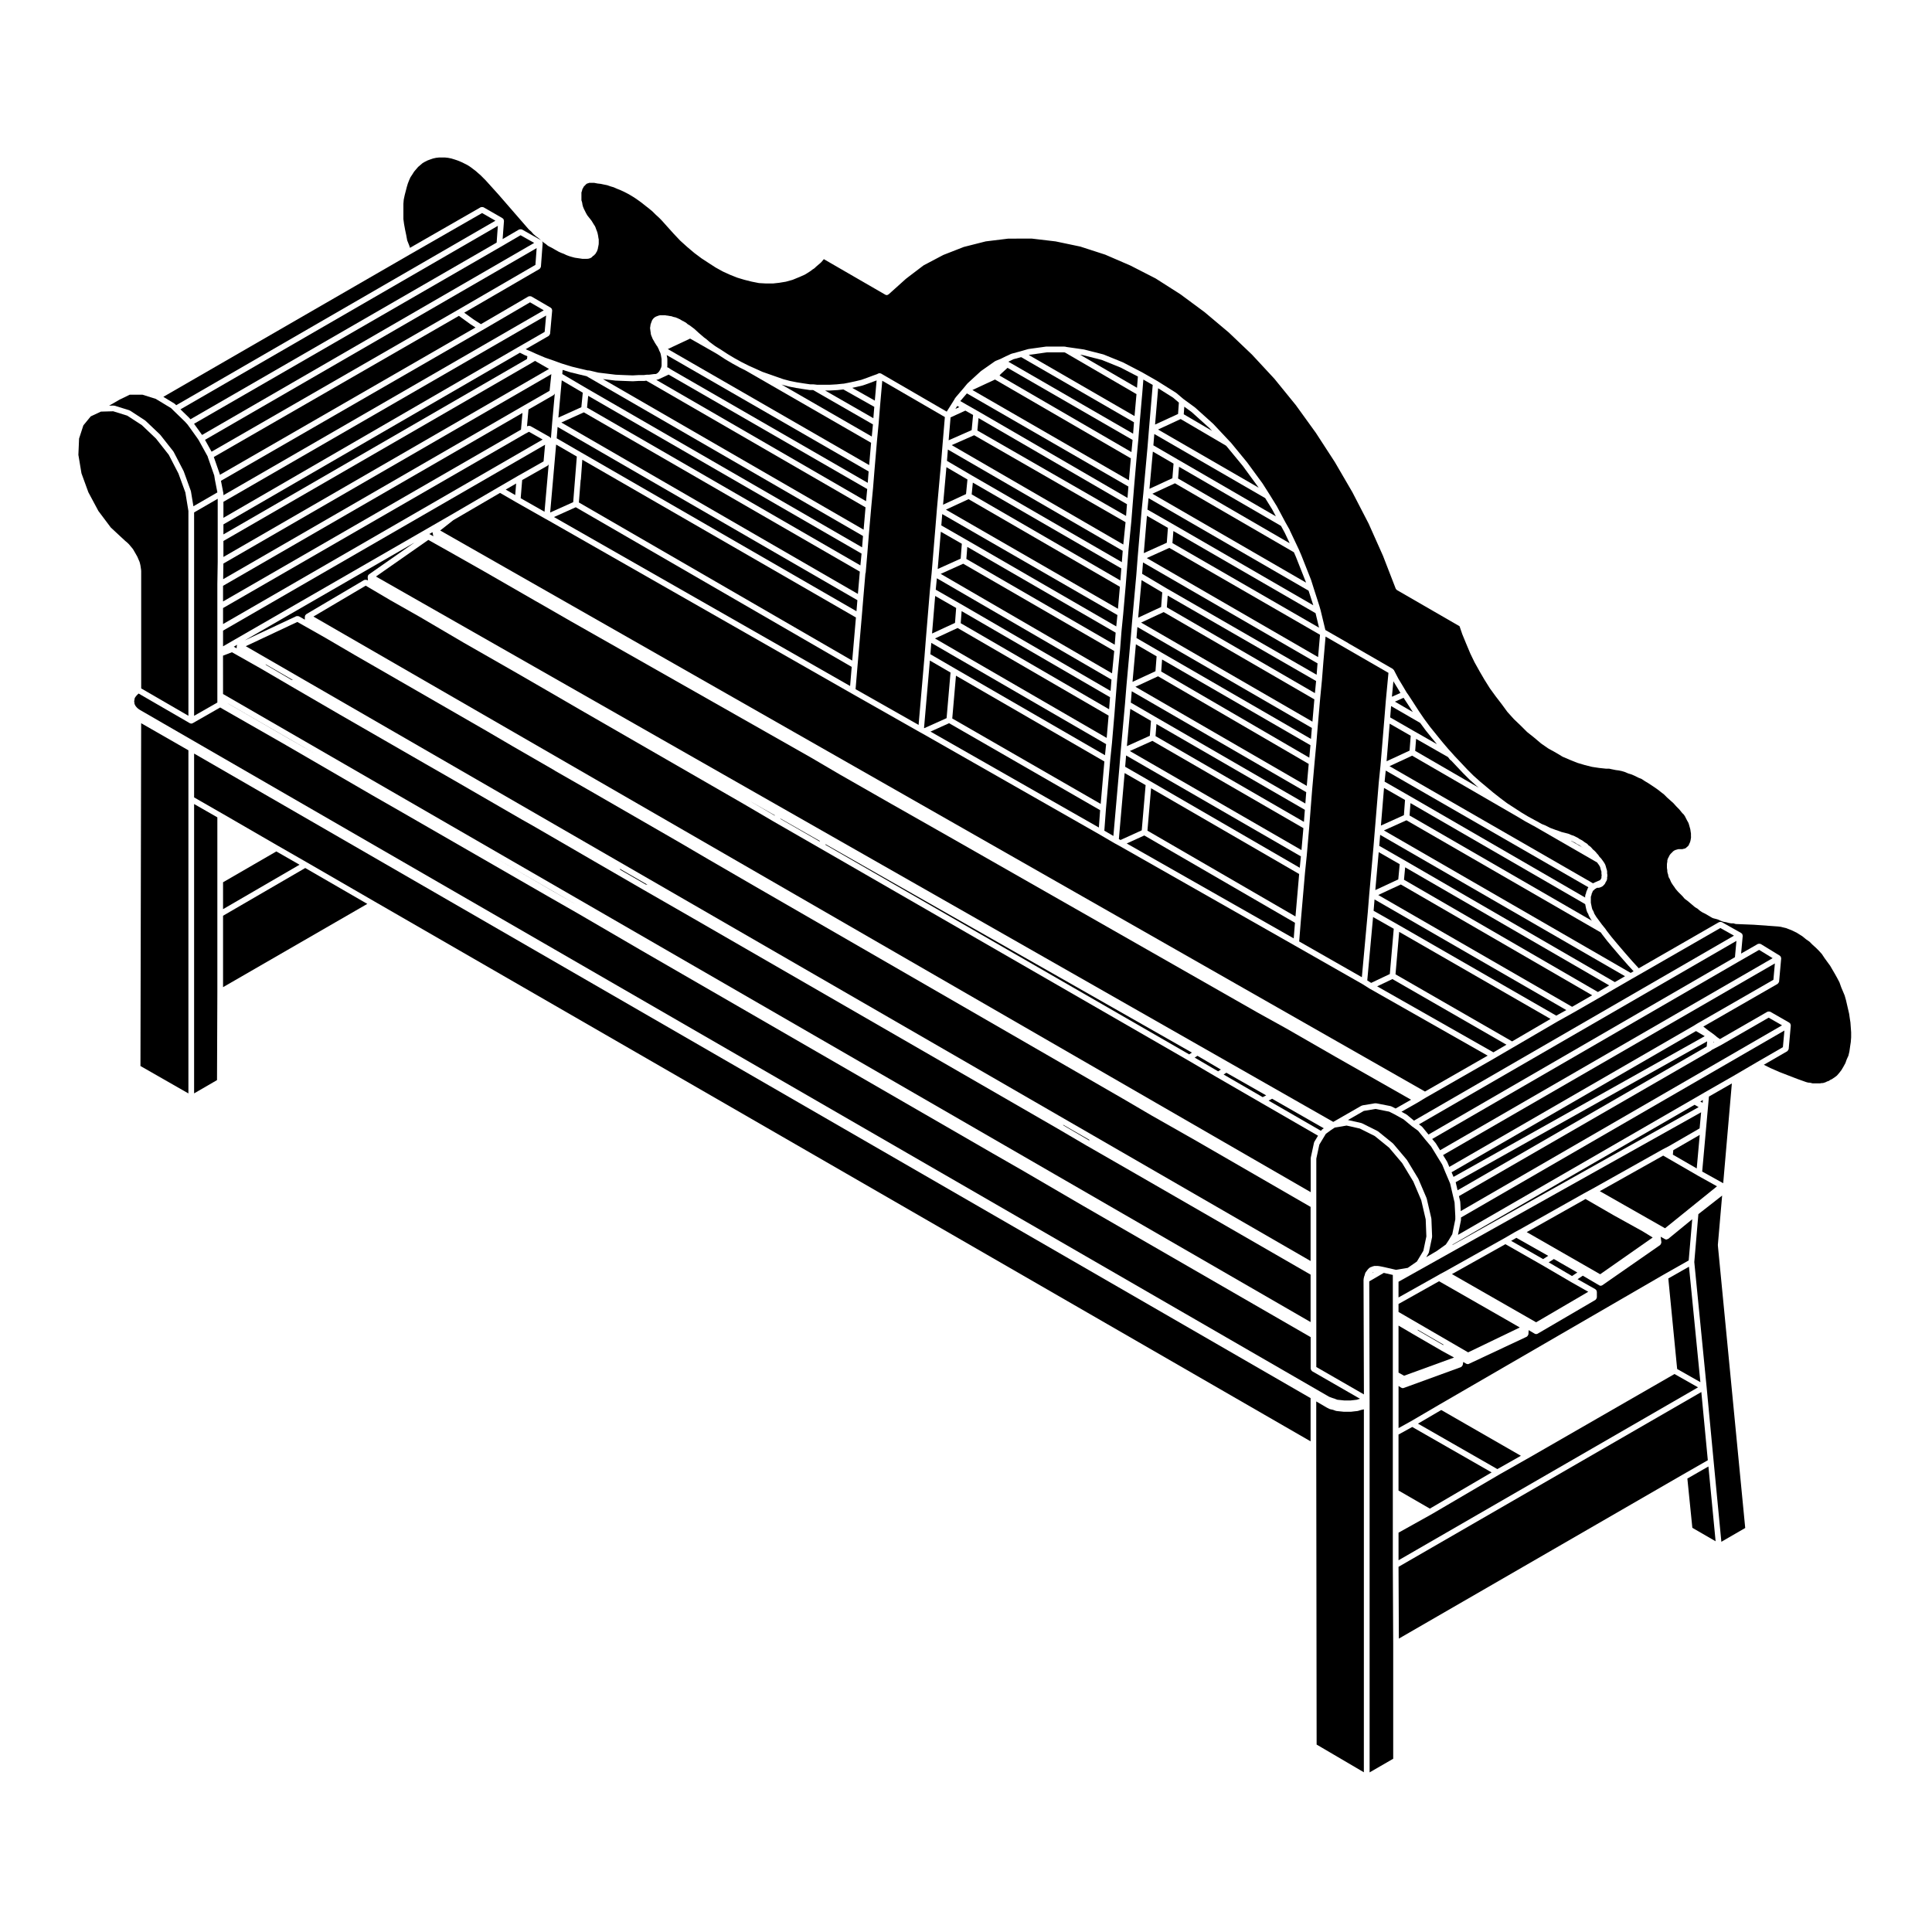 <?xml version="1.0" encoding="UTF-8"?>
<!-- Uploaded to: SVG Repo, www.svgrepo.com, Generator: SVG Repo Mixer Tools -->
<svg fill="#000000" width="800px" height="800px" version="1.1" viewBox="144 144 512 512" xmlns="http://www.w3.org/2000/svg">
 <g>
  <path d="m358.73 247.38c-0.035 0-0.074-0.004-0.109-0.012l-1.867-0.277h-0.004l-1.785-0.281-0.004-0.004h-0.023l-1.867-0.371s-0.004-0.004-0.004-0.012h-0.039l-1.777-0.473c-0.004-0.004-0.004-0.012-0.012-0.012-0.016-0.012-0.031-0.004-0.039-0.012l-0.125-0.047 23.957 13.805 0.309-3.211-15.859-9.109-0.75 0.008z"/>
  <path d="m291.53 260.15 6.504 3.773h0.008l72.934 42.059 0.242-2.926-79.449-45.914z"/>
  <path d="m203.14 297.49 79.828-46.094 6.68-3.832 0.465-4.41-86.91 50.195z"/>
  <path d="m290.78 248.62c-0.02 0.02-0.02 0.051-0.047 0.066l-6.676 3.836-0.398 4.473 0.172-0.098c0.023-0.012 0.055 0.004 0.086-0.004 0.098-0.039 0.176-0.031 0.277-0.031 0.102 0.004 0.188-0.004 0.277 0.035 0.031 0.012 0.059-0.004 0.086 0.012l5.144 2.906c0.047 0.023 0.051 0.082 0.086 0.109 0.055 0.039 0.105 0.07 0.141 0.125 0.016 0.02 0.039 0.02 0.055 0.039 0.016 0.031 0 0.07 0.012 0.102 0 0.004 0.004 0.004 0.004 0.012l0.348-4.375v-0.004-0.004l0.68-7.527c-0.012 0.035-0.051 0.055-0.066 0.086-0.039 0.098-0.09 0.184-0.18 0.242z"/>
  <path d="m289.8 279.82 6.102-2.742 0.961-12.086-5.484-3.18z"/>
  <path d="m291.98 254.66 6.082-2.746 0.379-3.848-5.574-3.277z"/>
  <path d="m297.57 243.25-2.34-0.57-0.008-0.004-0.035-0.008-2.086-0.641-0.086 1.094 6.609 3.887 72.84 42.043 0.242-3.008-73.277-42.352z"/>
  <path d="m268.71 229.94-0.02-0.004-2.336-1.684-0.008-0.004-0.004-0.004-0.727-0.539-64.953 37.406 1.555 4.461-0.004 0.074 0.039 0.059 0.02 0.129 67.742-39.047-1.293-0.832z"/>
  <path d="m314.77 244.95h-0.098-1.379l-1.562 0.09h-0.039-0.031l-2.336-0.09-2.246-0.09s0-0.004-0.004-0.004c-0.016 0-0.035 0-0.055-0.004l-2.336-0.289-0.891-0.105 69.074 39.91 0.508-5.91-58.094-33.578z"/>
  <path d="m271.86 231.48h-0.008l-69.297 39.941 0.645 3.305-0.02 0.07 0.031 0.07v0.371l84.895-49.004-3.637-2.117z"/>
  <path d="m195.44 333.7 6.16-3.519v-31.371l0.094-5.906v-16.723l-6.254 3.617z"/>
  <path d="m284.76 240.25h-0.004v0.008l-81.547 47.113v4.231l86.285-49.832-3.707-2.129z"/>
  <path d="m288.73 227.62-85.52 49.367v4.242l78.168-45.266 6.961-4.008z"/>
  <path d="m394.96 266.14 6.609 3.875 39.73 22.961 0.234-3.008-46.336-26.836z"/>
  <path d="m318.46 244.53c-0.016 0-0.02 0.02-0.035 0.023l-0.379 0.102c-0.047 0.012-0.09 0.016-0.137 0.016l55.605 32.148 0.309-3.219-52.637-30.328-2.629 1.234c-0.031 0.016-0.066 0.016-0.098 0.023z"/>
  <path d="m292.76 255.97 78.594 45.43 0.512-5.914-73.141-42.211z"/>
  <path d="m393.92 277.75 6.086-2.816 0.379-3.863-5.574-3.266z"/>
  <path d="m286.22 209.75-87.895 50.812 1.742 3.141 65.227-37.555 20.598-11.953z"/>
  <path d="m401.7 247.36 41.473 23.926 0.512-5.82-36-20.887z"/>
  <path d="m409.2 243.13-0.316 0.391 34.957 20.285 0.309-3.211-33.141-19.117z"/>
  <path d="m398.52 250.25-0.023 0.043 1.75 1.008h0.004l2.801 1.59 0.004 0.004 39.742 23.055 0.242-3.008-42.805-24.691z"/>
  <path d="m339.86 241.32-0.004-0.012-0.016-0.012-1.875-1.031-0.004-0.004-0.016-0.008-1.867-1.113-0.008-0.008-0.02-0.012-1.867-1.219-0.258-0.16-7.039-4.012-5.91 2.777 53.363 30.746 0.508-5.91-33.309-19.188z"/>
  <path d="m320.75 238.46 0.098 0.562c0 0.023-0.016 0.039-0.016 0.066 0 0.02 0.023 0.035 0.023 0.059v1.875c0 0.031-0.023 0.047-0.031 0.07 0 0.031 0.02 0.051 0.016 0.082l-0.031 0.145c0.023 0.004 0.047 0.031 0.07 0.035 0.102 0.016 0.176 0.051 0.258 0.105 0.047 0.031 0.105 0.02 0.141 0.059l0.059 0.059c0.023 0.016 0.035 0.039 0.059 0.055 0.07 0.02 0.117 0.055 0.18 0.098h0.004v0.012c0.004 0 0.004 0.004 0.012 0.012 0.07 0.039 0.137 0.074 0.188 0.137l52.18 30.066 0.238-3.019-53.52-30.84z"/>
  <path d="m375.82 244.99-1.5 0.57h-0.012l-0.004 0.004-1.582 0.559-0.062 0.012-0.012 0.012-1.594 0.375-0.012 0.004h-0.004l-1.188 0.262 5.988 3.375 0.473-5.348-0.488 0.172z"/>
  <path d="m372.32 290.71-72.445-41.812-0.305 3.121 72.445 41.816z"/>
  <path d="m365.9 247.38h-0.035l-1.766 0.102-0.043 0.004h-1.402l12.797 7.344 0.246-3.008-8.191-4.613z"/>
  <path d="m283.14 238.14-0.039-0.004-1.316-0.66-78.574 45.492v2.656l80.457-46.488 0.086-0.73-0.602-0.25z"/>
  <path d="m602.96 431.12-6.074 3.477-1.789 19.875 5.57 3.094z"/>
  <path d="m507.98 481.15-0.176 0.051-0.172 0.164 0.445-0.25-0.066 0.016z"/>
  <path d="m594.87 512.9-80.246 46.324 0.09 19.023 75.273-43.488 6.602-3.781z"/>
  <path d="m591.17 535.83 1.32 13.059 6.164 3.562-1.906-19.82z"/>
  <path d="m519.49 478.32 1.715-2.852 0.797-3.797-0.176-4.516-1.188-5.106-2.098-4.934-2.949-4.875-3.461-4.09-3.812-3.094-3.953-1.98-3.508-0.789-3.102 0.523-0.047 0.02-1.09 0.727-1.254 0.918-0.383 0.625c0 0.004-0.004 0.004-0.004 0.012l-1.336 2.211-0.805 3.727v55.219l12.617 7.262-0.102-30.395c0-0.02 0.031-0.039 0.031-0.059 0-0.031-0.02-0.051-0.016-0.074l0.102-0.555c0.004-0.031 0.035-0.039 0.047-0.07 0.004-0.023-0.016-0.051-0.004-0.082l0.16-0.402 0.082-0.402c0.016-0.059 0.07-0.09 0.102-0.137 0.02-0.055 0.004-0.117 0.039-0.168l0.289-0.371 0.273-0.367c0.016-0.016 0.039-0.016 0.055-0.035 0.016-0.016 0.012-0.039 0.023-0.059l0.379-0.371c0.051-0.051 0.117-0.039 0.176-0.07 0.059-0.035 0.09-0.102 0.156-0.117l0.312-0.09 0.312-0.141c0.055-0.023 0.105 0.004 0.168-0.012 0.059-0.016 0.098-0.066 0.152-0.066h0.941c0.02 0 0.035 0.023 0.059 0.031 0.02 0 0.039-0.02 0.059-0.02l0.555 0.09c0.004 0 0.004 0.012 0.012 0.012 0.004 0 0.004-0.004 0.016-0.004l0.465 0.09c0.004 0 0.004 0.004 0.012 0.004h0.012l0.469 0.102h0.004 0.004l0.016 0.004c0.012 0.004 0.012 0.004 0.02 0.004l3.129 0.719 3.113-0.523z"/>
  <path d="m587.76 508.13-38.812 22.332h-0.012l-7.742 4.383-0.012 0.012-17.855 10.469h-0.008l-0.004 0.004-8.688 4.844v7.312l79.371-45.824z"/>
  <path d="m599.27 473.98c0-0.02-0.02-0.039-0.02-0.07l1.133-13.07-6.297 4.922-1.082 12.699 3.266 33.121 1.867 19.738 2.039 21.27 6.324-3.656-7.25-74.887c0-0.02 0.02-0.039 0.02-0.066z"/>
  <path d="m616.89 417.1-85.711 49.551v0.578c0 0.031-0.023 0.047-0.031 0.07 0 0.031 0.02 0.055 0.02 0.082l-0.789 3.871 62.328-35.992 3.082-1.785s0-0.004 0.004-0.004l7.668-4.387 6.066-3.551h0.004v-0.004l6.957-4.016z"/>
  <path d="m634.22 413.92-0.176-1.238-0.277-1.199-0.281-1.211-0.277-1.199-0.352-1.246-0.457-1.09-0.469-1.113c0-0.012 0.004-0.02 0-0.023 0-0.004-0.012-0.016-0.016-0.02l-0.441-1.254-0.613-1.16-0.559-1.008c0-0.004 0-0.004-0.004-0.004l-0.656-1.125-0.625-1.082-0.734-0.996v-0.004l-0.746-1.023c-0.004-0.012 0-0.012-0.004-0.016l-0.016-0.016-0.719-1.082-0.777-0.855-0.73-0.73-0.926-0.836c-0.004-0.004-0.004-0.012-0.012-0.02-0.004-0.004-0.016 0-0.02-0.012l-0.797-0.797-0.875-0.609c-0.012-0.004-0.004-0.02-0.016-0.02-0.012-0.012-0.023-0.012-0.031-0.016l-0.992-0.812-0.707-0.441-0.719-0.453-0.719-0.359-0.699-0.336-0.73-0.277s0-0.004-0.004-0.004h-0.004l-0.691-0.273-0.711-0.168h-0.012l-0.691-0.176-0.715-0.09-6.469-0.465h-0.012l-4.68-0.188c-0.004 0-0.012-0.004-0.016-0.004-0.07-0.004-0.133-0.012-0.203-0.035l-0.449-0.145h-0.613c-0.047 0-0.086-0.004-0.133-0.012l-0.559-0.102c-0.004-0.004-0.012-0.012-0.016-0.012-0.016-0.004-0.035-0.004-0.055-0.012l-0.59-0.16-0.625-0.098c-0.012 0-0.016-0.016-0.023-0.02-0.047-0.004-0.09-0.004-0.125-0.02l-0.746-0.281c-0.012-0.004-0.012-0.016-0.02-0.02-0.016-0.004-0.031-0.004-0.051-0.012l-0.52-0.25-0.555-0.16-0.746-0.188c-0.023-0.004-0.031-0.035-0.055-0.039-0.047-0.016-0.098-0.016-0.137-0.035l-0.656-0.371v-0.004h0.02l-0.645-0.371h-0.004l-0.648-0.379-0.711-0.344c-0.012-0.012-0.012-0.02-0.023-0.031-0.016-0.012-0.035-0.012-0.051-0.02h-0.012l-0.551-0.367-0.02-0.016c-0.012-0.004-0.012-0.023-0.02-0.031-0.016-0.012-0.035-0.012-0.051-0.02l-0.598-0.516-0.59-0.344c-0.004-0.004-0.004-0.012-0.012-0.012-0.02-0.016-0.035-0.039-0.055-0.051-0.016-0.012-0.035-0.012-0.047-0.02l-0.66-0.555v-0.004l-0.648-0.547-0.641-0.539-0.629-0.449c-0.02-0.016-0.02-0.039-0.035-0.055-0.016-0.012-0.02-0.031-0.035-0.039-0.02-0.02-0.051-0.012-0.07-0.031l-0.539-0.641-1.18-1.18c-0.012-0.012-0.012-0.02-0.016-0.031-0.004-0.012-0.02-0.004-0.023-0.012l-0.57-0.66c-0.012-0.012-0.004-0.031-0.016-0.039-0.016-0.02-0.035-0.02-0.047-0.039l-0.352-0.539-0.273-0.359c-0.004-0.004 0-0.016-0.004-0.016-0.004-0.012-0.016-0.012-0.02-0.02l-0.371-0.559c-0.004-0.012 0-0.023-0.004-0.039-0.016-0.016-0.035-0.02-0.047-0.039l-0.188-0.371v-0.012s-0.004-0.004-0.004-0.012c-0.004 0 0-0.004 0-0.012-0.004-0.004-0.012-0.012-0.012-0.012l-0.262-0.613-0.258-0.43c-0.012-0.012 0-0.02-0.004-0.035-0.012-0.016-0.023-0.023-0.035-0.039-0.016-0.031 0.004-0.059 0-0.098-0.016-0.031-0.051-0.055-0.059-0.09l-0.082-0.504-0.168-0.5c-0.02-0.047 0.012-0.086 0.004-0.121-0.004-0.047-0.047-0.074-0.047-0.117v-0.402l-0.09-0.504c-0.004-0.02 0.016-0.039 0.016-0.066-0.004-0.023-0.023-0.039-0.023-0.066v-1.027c0-0.031 0.023-0.047 0.031-0.074 0-0.031-0.02-0.055-0.016-0.086l0.086-0.387v-0.375c0-0.051 0.039-0.082 0.051-0.125 0.012-0.059 0-0.109 0.023-0.168 0.004-0.016-0.004-0.023 0-0.039l0.188-0.379c0.004 0 0.004 0 0.004-0.004v-0.004l0.188-0.363 0.18-0.367c0.02-0.039 0.07-0.047 0.098-0.086 0.023-0.035 0.016-0.082 0.051-0.109l0.277-0.289h0.012v-0.004l0.277-0.277 0.277-0.281c0.047-0.039 0.105-0.035 0.152-0.066s0.066-0.09 0.117-0.105l0.473-0.18c0.023-0.012 0.055 0.004 0.082 0l0.105-0.055c0.059-0.035 0.125-0.012 0.188-0.023 0.066-0.016 0.105-0.074 0.176-0.074h1.055l0.266-0.051 0.133-0.066c0.055-0.023 0.109 0.004 0.172-0.004 0.055-0.016 0.098-0.07 0.152-0.07 0.004 0 0.004 0.004 0.012 0.004l0.117-0.059c0.004-0.004 0-0.012 0.004-0.016 0.035-0.031 0.09-0.023 0.121-0.051 0.031-0.023 0.047-0.07 0.086-0.09 0.031-0.02 0.035-0.066 0.07-0.086l0.086-0.047 0.203-0.191 0.258-0.262 0.121-0.309h0.004l0.004-0.02c0.004-0.012 0.016-0.012 0.02-0.02 0.004-0.012-0.004-0.02 0-0.031l0.168-0.332 0.152-0.453 0.082-0.422 0.082-0.488-0.016-0.484v-0.59l-0.082-0.492v-0.016c0-0.004-0.004-0.004-0.004-0.016l-0.086-0.598-0.172-0.605-0.18-0.645-0.156-0.465-0.336-0.598s0.004-0.004 0-0.012c-0.004-0.012-0.012-0.012-0.016-0.016l-0.289-0.559v-0.004-0.004l-0.016-0.023-0.246-0.492-0.309-0.465-0.418-0.414c-0.012-0.016-0.004-0.031-0.016-0.039-0.012-0.016-0.023-0.012-0.035-0.02l-0.734-0.906-0.801-0.812c-0.004-0.004-0.004-0.016-0.012-0.02-0.004-0.004-0.016-0.004-0.02-0.012l-0.715-0.801-0.816-0.73v-0.004l-0.84-0.742c-0.004-0.004-0.004-0.02-0.012-0.023-0.004-0.004-0.016-0.004-0.023-0.012l-0.797-0.801-0.805-0.621v-0.004h-0.004l-0.832-0.656-0.898-0.629-0.84-0.555-0.82-0.543h-0.004l-0.934-0.559v-0.012c-0.004 0-0.012 0-0.016-0.004-0.004-0.004-0.004-0.004-0.012-0.004l-0.781-0.516-0.852-0.344c-0.012-0.004-0.012-0.016-0.02-0.02-0.016-0.004-0.023 0-0.039-0.012l-0.91-0.457-0.789-0.348-0.898-0.273c-0.004-0.004-0.012-0.016-0.02-0.016-0.02-0.012-0.039-0.004-0.059-0.016l-0.801-0.348-0.863-0.262-0.785-0.168-0.797-0.102h-0.004c-0.02-0.004-0.035-0.004-0.055-0.012l-0.934-0.188h-0.016l-0.754-0.168h-0.762l-0.004 0.004-0.004-0.004h-0.074l-1.773-0.188c-0.016-0.004-0.023-0.004-0.035-0.004l-1.867-0.281c-0.004 0-0.004-0.004-0.012-0.012-0.02 0-0.039 0-0.059-0.004l-1.867-0.469c-0.004 0-0.004-0.004-0.004-0.004-0.012-0.004-0.02 0-0.031-0.004l-1.875-0.559c-0.004 0-0.012-0.012-0.016-0.012-0.02-0.012-0.035-0.004-0.051-0.012l-1.867-0.746c0-0.004 0-0.004-0.004-0.012h-0.016l-1.973-0.84c-0.012-0.004-0.016-0.023-0.031-0.031-0.02-0.012-0.039-0.004-0.059-0.02l-0.012-0.004h-0.004l-1.824-1.098-1.875-1.031c-0.004-0.004-0.004-0.016-0.016-0.02s-0.023-0.012-0.039-0.02c0-0.004-0.012 0-0.016-0.004l-1.875-1.305c-0.012-0.012-0.012-0.02-0.02-0.031-0.012-0.012-0.023-0.004-0.035-0.016l-1.77-1.496-1.859-1.48c-0.012-0.012-0.012-0.031-0.02-0.039-0.012-0.012-0.031-0.004-0.039-0.016l-1.676-1.672-1.773-1.688c-0.012-0.012-0.004-0.02-0.016-0.031-0.004-0.004-0.02 0-0.023-0.012l-1.684-1.867c-0.012-0.012-0.004-0.02-0.012-0.031-0.016-0.016-0.031-0.02-0.039-0.031l-1.492-2.039-1.582-2.055c-0.004-0.004 0-0.004-0.004-0.012-0.004-0.004-0.004-0.004-0.012-0.012l-1.496-2.055c-0.004-0.004-0.004-0.016-0.004-0.02-0.012-0.012-0.02-0.016-0.023-0.023l-1.406-2.242c-0.004-0.004 0-0.012-0.004-0.012 0-0.004-0.004-0.012-0.012-0.012l-1.309-2.242v-0.012l-0.004-0.004-1.305-2.336c-0.004-0.012 0-0.016-0.004-0.02-0.004-0.012-0.016-0.012-0.016-0.02l-0.012-0.02-1.117-2.316c-0.004-0.004 0-0.004 0-0.004-0.004-0.004-0.004-0.004-0.004-0.012-0.004 0 0-0.004 0-0.012-0.004-0.004-0.012-0.012-0.012-0.012l-1.023-2.438s-0.004 0-0.004-0.004l-1.023-2.492-0.012-0.023c-0.004-0.004 0.004-0.012 0-0.02-0.004-0.004-0.016-0.012-0.016-0.02l-0.746-2.172-16.586-9.578c-0.004-0.004-0.004-0.004-0.004-0.012-0.012-0.004-0.02-0.012-0.031-0.016-0.039-0.023-0.059-0.074-0.09-0.105-0.07-0.066-0.145-0.117-0.188-0.211v-0.016c-0.004-0.012-0.012-0.016-0.016-0.02l-3.371-8.699-3.809-8.539-4.297-8.305-4.656-8-5.023-7.734-5.305-7.344-5.688-6.996-5.949-6.414-6.137-5.848-6.41-5.391-6.418-4.746-6.566-4.188-6.691-3.426-6.672-2.883-6.578-2.133-6.555-1.375-6.293-0.742-6.254 0.004-5.984 0.734-5.809 1.473-5.426 2.121-5.234 2.762-3.883 2.949-0.812 0.629-4.566 4.102c-0.02 0.02-0.047 0.012-0.059 0.023-0.133 0.105-0.281 0.172-0.441 0.172-0.125 0-0.262-0.035-0.379-0.105l-16.289-9.418-0.715 0.84c-0.016 0.016-0.039 0.012-0.055 0.023-0.016 0.016-0.016 0.047-0.031 0.059l-1.285 1.098-0.348 0.348c-0.023 0.023-0.066 0.016-0.09 0.039-0.023 0.02-0.031 0.066-0.059 0.082l-0.418 0.25-0.422 0.336c-0.016 0.016-0.035 0.004-0.047 0.016-0.012 0.012-0.012 0.031-0.023 0.039l-1.031 0.66h-0.016s0 0.012-0.004 0.012l-0.469 0.281c-0.02 0.012-0.039 0.004-0.059 0.016-0.012 0.004-0.012 0.02-0.023 0.031l-1.492 0.656h-0.016c0 0.004 0 0.004-0.004 0.004l-1.559 0.641-0.012 0.004h-0.004l-0.02 0.012c-0.02 0.012-0.039 0.004-0.059 0.016-0.012 0-0.012 0.012-0.02 0.016l-1.684 0.469c-0.02 0.004-0.047 0.004-0.066 0.012-0.004 0-0.004 0.004-0.016 0.012l-1.684 0.277c-0.012 0.004-0.02 0.004-0.035 0.004 0 0 0 0.004-0.004 0.004l-1.688 0.188h-0.074l-0.004 0.004s0-0.004-0.004-0.004h-1.762s0 0.004-0.004 0.004c-0.004 0 0-0.004-0.004-0.004h-0.035l-1.738-0.098-0.039-0.004h-0.004c-0.031-0.004-0.066-0.004-0.102-0.012l-1.867-0.367c0-0.004 0-0.004-0.004-0.004-0.012-0.004-0.02 0-0.031-0.004l-1.867-0.469c-0.004 0-0.004-0.004-0.012-0.004-0.004-0.004-0.016-0.004-0.023-0.004l-1.867-0.559c-0.004 0-0.012-0.012-0.016-0.012-0.016-0.012-0.035-0.004-0.051-0.012l-1.875-0.746c-0.004 0-0.004-0.012-0.012-0.012-0.004 0-0.016 0-0.02-0.004l-1.867-0.848c-0.012-0.004-0.012-0.016-0.016-0.016-0.012-0.012-0.023-0.004-0.035-0.012l-1.867-1.031c-0.004 0-0.004-0.012-0.012-0.012-0.012-0.012-0.023-0.012-0.031-0.016h-0.004l-1.863-1.203-0.004-0.004-1.867-1.219c-0.004-0.004-0.004-0.016-0.016-0.02-0.004-0.004-0.016-0.004-0.023-0.012l-1.875-1.402c-0.004-0.004-0.004-0.016-0.012-0.02-0.004-0.004-0.016 0-0.02-0.012l-1.773-1.496s0-0.004-0.004-0.012c-0.004 0-0.012 0-0.016-0.004l-1.867-1.684c-0.004-0.004-0.004-0.02-0.012-0.031-0.004-0.004-0.02-0.004-0.031-0.012l-1.688-1.785v-0.016h-0.012l-1.684-1.867-0.746-0.836-0.836-0.926-0.73-0.73-0.805-0.73c-0.004-0.004 0-0.012-0.004-0.02-0.004 0-0.012 0-0.016-0.004l-0.84-0.832-0.848-0.699-0.82-0.645-0.004-0.004h-0.004l-0.934-0.742-0.734-0.555-0.883-0.625-0.02-0.02-0.805-0.523-0.922-0.555-0.828-0.453-0.902-0.453-0.805-0.367-0.926-0.363c0-0.004 0-0.004-0.004-0.012-0.004-0.004-0.012 0-0.02-0.004l-0.789-0.348-0.898-0.262c-0.004-0.004-0.004-0.012-0.012-0.012-0.004 0-0.016 0-0.02-0.004l-0.785-0.273-0.891-0.18h-0.012l-0.82-0.176-0.801-0.09s0-0.004-0.004-0.004c-0.016-0.004-0.035-0.004-0.051-0.004l-0.867-0.172h-0.758-0.004-0.004-0.367-0.004-0.004-0.18l-0.246 0.105c-0.059 0.031-0.125 0.035-0.195 0.047l-0.258 0.105-0.176 0.172-0.273 0.277s-0.004 0-0.004 0.004c-0.004 0 0 0.004-0.004 0.004l-0.285 0.285-0.125 0.258c-0.004 0.02-0.02 0.02-0.031 0.039-0.004 0.012 0 0.02-0.004 0.031l-0.211 0.352-0.074 0.336c0 0.02-0.02 0.031-0.023 0.047 0 0.02 0.012 0.035 0 0.051l-0.152 0.438v2.082l0.152 0.438c0.012 0.023-0.012 0.051 0 0.074 0.004 0.02 0.031 0.035 0.035 0.059l0.09 0.598 0.16 0.57 0.238 0.57 0.281 0.551v0.004l0.277 0.559 0.324 0.562 0.344 0.434 0.742 0.938c0.012 0.012 0.004 0.031 0.016 0.047 0.012 0.016 0.031 0.016 0.039 0.031l0.289 0.469 0.266 0.441 0.367 0.562c0.02 0.031 0 0.066 0.016 0.102 0.016 0.031 0.051 0.039 0.066 0.074l0.18 0.535 0.18 0.441c0.004 0.004-0.004 0.016 0 0.023 0.004 0.012 0.016 0.016 0.02 0.023l0.188 0.562c0.004 0.016-0.012 0.031-0.004 0.051 0.004 0.016 0.023 0.02 0.023 0.039l0.098 0.469c0 0.004-0.004 0.012 0 0.016 0 0.012 0.012 0.016 0.012 0.02l0.102 0.656c0 0.02-0.012 0.031-0.012 0.051 0.004 0.016 0.023 0.016 0.035 0.031 0.023 0.055-0.004 0.105 0.004 0.168 0.012 0.055 0.059 0.09 0.059 0.145v1.207c0 0.031-0.031 0.051-0.031 0.082s0.02 0.055 0.016 0.086l-0.066 0.301v0.012c0 0.004-0.004 0.004-0.004 0.012l-0.012 0.059c0 0.016-0.016 0.02-0.02 0.035-0.004 0.031 0.02 0.059 0.012 0.09l-0.102 0.371c0 0.004-0.004 0.004-0.004 0.012-0.004 0.031 0.016 0.051 0.012 0.074l-0.098 0.379c-0.004 0.02-0.02 0.023-0.031 0.047-0.004 0.016 0.004 0.035 0 0.051v0.004l-0.188 0.465c-0.023 0.07-0.086 0.105-0.133 0.16l-0.031 0.121c0 0.004-0.004 0.004-0.012 0.012-0.012 0.039-0.039 0.055-0.055 0.09-0.066 0.137-0.145 0.25-0.273 0.328-0.004 0.016-0.02 0.02-0.031 0.035-0.004 0-0.004 0.012-0.004 0.012-0.07 0.109-0.156 0.207-0.266 0.266-0.004 0.004-0.004 0.016-0.016 0.02l-0.074 0.039-0.109 0.059h-0.012c-0.012 0.012-0.016 0.02-0.023 0.031v0.004c-0.004 0.004-0.012 0.012-0.016 0.02-0.016 0.012-0.016 0.031-0.035 0.039h-0.004c-0.051 0.082-0.105 0.141-0.18 0.195-0.012 0.012-0.012 0.031-0.023 0.035l-0.289 0.188c-0.047 0.035-0.102 0.031-0.152 0.051-0.023 0.012-0.039 0.047-0.07 0.051l-0.371 0.102c-0.066 0.02-0.125 0.031-0.191 0.031h-0.004l-0.379 0.016h-0.004-0.004-0.363-0.004-0.004-0.645-0.004-0.004c-0.035-0.004-0.07-0.004-0.105-0.012l-0.66-0.102-0.641-0.09h-0.012l-0.66-0.102c-0.004 0-0.004-0.012-0.012-0.012-0.023 0-0.051 0-0.074-0.012l-0.648-0.176h-0.012l-0.656-0.195c-0.004 0-0.012-0.012-0.016-0.012-0.016 0-0.023 0-0.039-0.004l-0.746-0.281c-0.012-0.004-0.012-0.016-0.02-0.02-0.016-0.012-0.035-0.004-0.055-0.012l-0.527-0.266-0.707-0.266c-0.004 0-0.004-0.012-0.012-0.012-0.012-0.004-0.02 0-0.023-0.004l-0.656-0.289c-0.012-0.004-0.012-0.02-0.02-0.023-0.016-0.012-0.031-0.004-0.051-0.012l-0.023-0.02-0.629-0.352-0.648-0.371-0.621-0.352-0.746-0.371c-0.012 0-0.012-0.016-0.02-0.02-0.031-0.02-0.051-0.035-0.082-0.059-0.016-0.004-0.031 0-0.047-0.012l-0.539-0.449-0.637-0.449c-0.012-0.012-0.012-0.031-0.02-0.035-0.012-0.012-0.031-0.004-0.039-0.016l-0.324-0.289c0.004 0.012 0 0.023 0.012 0.035 0.016 0.02 0.047 0.02 0.059 0.047 0.016 0.031 0 0.07 0.012 0.102 0.031 0.07 0.035 0.133 0.047 0.207 0.004 0.051 0.047 0.082 0.039 0.125l-0.465 6.266c0 0.031-0.023 0.047-0.031 0.07-0.016 0.09-0.066 0.145-0.105 0.227-0.051 0.09-0.098 0.176-0.188 0.238-0.02 0.02-0.023 0.055-0.051 0.07l-19.949 11.582 0.195 0.141 2.312 1.664 1.926 1.234 12.594-7.352c0.031-0.016 0.07 0 0.105-0.016 0.098-0.039 0.176-0.035 0.277-0.035s0.18 0 0.273 0.035c0.035 0.016 0.07-0.004 0.105 0.016l5.144 2.996c0.047 0.023 0.047 0.082 0.086 0.105 0.051 0.047 0.102 0.07 0.137 0.125 0.016 0.02 0.039 0.02 0.055 0.039 0.02 0.035 0 0.07 0.016 0.105 0.031 0.074 0.035 0.137 0.047 0.215 0.004 0.047 0.047 0.082 0.039 0.125l-0.555 6.176c0 0.023-0.023 0.039-0.031 0.059-0.016 0.09-0.066 0.141-0.105 0.223-0.055 0.098-0.102 0.176-0.188 0.242-0.023 0.02-0.023 0.051-0.051 0.066l-6.082 3.5 0.406 0.203 1.098 0.457c0.004 0.004 0.004 0.012 0.012 0.016 0.004 0 0.012-0.004 0.016 0l1.211 0.559 2.379 1.008 2.414 0.836c0.004 0 0.004 0.004 0.004 0.004h0.004l1.762 0.645 0.555 0.18 2.394 0.734 2.312 0.559 1.883 0.441h0.289c0.031 0 0.051 0.035 0.086 0.039 0.031 0 0.059-0.023 0.09-0.02l2.297 0.551 2.293 0.277 2.309 0.281 2.223 0.098 2.309 0.086 1.543-0.086c0.004 0 0.012 0.004 0.02 0.004 0.004 0 0.012-0.004 0.02-0.004h1.352l0.715-0.09c0.02-0.004 0.031 0.012 0.051 0.012 0.016 0 0.023-0.02 0.047-0.02h0.594l1.359-0.176c0.016-0.004 0.031 0.016 0.051 0.012 0.016 0 0.023-0.02 0.047-0.02h0.281l0.168-0.039 0.172-0.109c0.016-0.012 0.031-0.004 0.047-0.012 0.016-0.004 0.016-0.023 0.031-0.035l0.09-0.047v-0.004s0-0.004 0.004-0.004l0.172-0.168 0.07-0.074c0.004-0.012 0.016-0.004 0.02-0.012 0.004-0.012 0-0.02 0.004-0.02l0.16-0.16 0.035-0.105c0-0.004 0.012-0.012 0.012-0.016 0.02-0.059 0.082-0.09 0.117-0.141 0.023-0.047 0.012-0.098 0.051-0.133l0.039-0.047 0.07-0.105 0.051-0.238c0.004-0.031 0.047-0.047 0.055-0.082 0.023-0.074 0.066-0.121 0.109-0.188 0.012-0.02 0.012-0.047 0.023-0.059 0-0.016-0.012-0.023-0.004-0.035l0.082-0.395v-1.734l-0.086-0.5-0.098-0.559-0.082-0.371-0.141-0.371-0.273-0.539c-0.016-0.035 0.004-0.07-0.004-0.102l-0.176-0.363-0.25-0.504-0.242-0.324c-0.004-0.012 0-0.02-0.004-0.023-0.004-0.016-0.016-0.016-0.023-0.023l-0.469-0.742c-0.004-0.012 0-0.02-0.004-0.031-0.012-0.016-0.023-0.02-0.031-0.035l-0.172-0.336-0.156-0.238c-0.004-0.012 0-0.023-0.004-0.035-0.012-0.02-0.031-0.023-0.039-0.039l-0.188-0.371v-0.012c-0.004-0.012-0.012-0.012-0.016-0.02-0.004-0.012 0.004-0.02 0-0.035s-0.02-0.02-0.023-0.035l-0.086-0.246-0.156-0.324v-0.012l-0.004-0.004c-0.012-0.02 0.004-0.039 0-0.059-0.012-0.023-0.035-0.039-0.039-0.066l-0.102-0.371c-0.012-0.035 0.016-0.066 0.012-0.102-0.004-0.035-0.035-0.059-0.035-0.098v-0.188l-0.07-0.281c-0.012-0.035 0.02-0.066 0.016-0.102-0.004-0.035-0.035-0.055-0.035-0.09v-0.188l-0.07-0.266c-0.02-0.082 0.023-0.141 0.023-0.215 0-0.082-0.039-0.145-0.016-0.223l0.059-0.176v-0.152c0-0.035 0.031-0.055 0.035-0.09s-0.023-0.066-0.016-0.102l0.098-0.367c0-0.012 0.016-0.016 0.02-0.023 0.004-0.012-0.004-0.023 0-0.035l0.102-0.289v-0.004c0.004-0.016 0.02-0.02 0.031-0.039 0.004-0.012-0.004-0.031 0-0.039l0.059-0.125 0.07-0.238c0.004-0.004 0.016-0.012 0.016-0.016 0.012-0.023 0.023-0.047 0.039-0.066 0.004-0.02-0.004-0.039 0.004-0.055l0.102-0.18c0.02-0.035 0.059-0.039 0.086-0.07 0.02-0.031 0.012-0.07 0.039-0.102l0.188-0.191c0-0.004 0.004-0.004 0.004-0.004l0.188-0.188c0.031-0.035 0.086-0.031 0.121-0.055s0.047-0.074 0.09-0.102l0.188-0.09c0.016-0.004 0.031 0.004 0.047 0 0.016-0.004 0.02-0.023 0.035-0.035l0.23-0.082 0.145-0.07c0.031-0.016 0.059 0.004 0.09-0.004l0.18-0.098c0.059-0.031 0.121 0 0.18-0.012 0.059-0.016 0.102-0.07 0.16-0.07h1.395c0.035 0 0.055 0.035 0.098 0.039 0.035 0.004 0.066-0.02 0.102-0.012l0.281 0.07h0.281c0.066 0 0.105 0.055 0.16 0.07 0.066 0.016 0.125-0.016 0.18 0.016l0.02 0.016h0.188c0.047 0 0.07 0.039 0.109 0.047 0.047 0.004 0.086-0.023 0.125-0.012l0.164 0.055h0.07c0.047 0 0.074 0.047 0.121 0.055 0.09 0.016 0.156 0.035 0.23 0.082l0.293 0.074c0.016 0 0.016 0.02 0.031 0.023 0.039 0.004 0.074-0.023 0.117-0.012l0.289 0.098s0 0.004 0.004 0.004c0.012 0.004 0.02 0.012 0.031 0.016h0.016l0.434 0.176c0.004 0 0.004 0 0.004 0.004l0.023 0.012c0.012 0.004 0.012 0.016 0.02 0.02 0.012 0.004 0.02-0.004 0.031 0l0.312 0.156c0.055 0.016 0.102 0.035 0.145 0.059 0.031 0.016 0.066-0.004 0.09 0.016l0.16 0.16c0.047 0.016 0.07 0.035 0.109 0.055 0.031 0.02 0.066 0 0.09 0.02l0.238 0.156 0.109 0.059 0.23 0.082c0.047 0.02 0.059 0.07 0.105 0.098 0.012 0.004 0.016 0.016 0.023 0.016 0.016 0.016 0.035 0.012 0.055 0.02h0.004l0.012 0.004c0.016 0.016 0.035 0.004 0.055 0.02l0.023 0.023 0.105 0.051s0 0.004 0.004 0.004h0.004l0.176 0.098c0.035 0.02 0.035 0.059 0.07 0.086 0.031 0.023 0.074 0.016 0.105 0.047l0.238 0.23 0.207 0.141 0.449 0.266c0.012 0.012 0.012 0.023 0.023 0.035 0.012 0.004 0.023 0 0.039 0.012l0.367 0.277 0.379 0.289 0.379 0.281c0.012 0.012 0.012 0.023 0.02 0.035 0.012 0.012 0.031 0.004 0.039 0.016l1.098 1.012 0.656 0.562 0.727 0.629 0.73 0.543c0.004 0.004 0.004 0.02 0.016 0.031 0.012 0.004 0.02 0 0.031 0.012l0.719 0.625 0.734 0.551 0.734 0.543 0.695 0.441 0.473 0.289h0.004l0.289 0.176c0 0.004 0 0.012 0.004 0.012h0.012l1.863 1.219 1.828 1.094 1.844 1.02 1.676 0.84 0.172 0.09 1.855 0.832 1.84 0.832 1.84 0.645 1.867 0.656 1.832 0.641 1.75 0.465 1.797 0.359 1.773 0.281 1.82 0.266h0.871c0.016 0 0.023 0.02 0.039 0.02s0.031-0.016 0.047-0.012l0.797 0.09h3.5l1.715-0.098 1.676-0.176c0.016 0 0.023 0.016 0.039 0.016s0.023-0.02 0.039-0.02h0.117l1.41-0.273 1.684-0.363 1.543-0.367 1.527-0.539 1.5-0.562s0.004 0.004 0.004 0v-0.004l1.223-0.434 0.223-0.141c0.035-0.023 0.074-0.004 0.117-0.02 0.066-0.031 0.117-0.051 0.191-0.055 0.035-0.012 0.055-0.039 0.098-0.039 0.031 0 0.051 0.031 0.086 0.031 0.07 0.012 0.117 0.031 0.18 0.055 0.035 0.016 0.074-0.004 0.109 0.016l17.418 10.105 1.848-2.938 0.223-0.359 0.105-0.227c0.016-0.031 0.055-0.035 0.074-0.066l0.059-0.098c0.012-0.02 0.035-0.02 0.047-0.039 0.012-0.016 0.004-0.039 0.016-0.055l2.152-2.516 0.934-1.129c0.012-0.016 0.035-0.012 0.051-0.023 0.016-0.016 0.004-0.039 0.02-0.051l3.461-3.176c0.016-0.016 0.035-0.004 0.051-0.02 0.012-0.012 0.012-0.035 0.023-0.047l3.738-2.621c0.023-0.02 0.059-0.004 0.086-0.02 0.031-0.016 0.039-0.051 0.07-0.059l1.375-0.559 1.465-0.73c0.023-0.016 0.051 0 0.07-0.012l1.16-0.551c0.02-0.016 0.051 0 0.07-0.004 0.023-0.012 0.035-0.039 0.059-0.047l2.414-0.648 1.965-0.57c0.02-0.012 0.039 0.012 0.059 0.004 0.02-0.004 0.031-0.031 0.051-0.031l4.68-0.648c0.02-0.004 0.035 0.016 0.055 0.016 0.02-0.004 0.031-0.02 0.051-0.02h4.766c0.035 0 0.055 0.031 0.086 0.035 0.035 0.004 0.066-0.023 0.102-0.016l0.348 0.086 4.535 0.648c0.016 0.004 0.02 0.02 0.035 0.023 0.02 0 0.031-0.012 0.047-0.012l5.144 1.309c0.02 0.004 0.023 0.031 0.047 0.035 0.016 0.004 0.035-0.012 0.055 0l5.055 2.055c0.016 0.004 0.016 0.02 0.023 0.023 0.016 0.004 0.031 0 0.039 0.004l5.047 2.625c0.004 0 0.004 0.012 0.012 0.012 0.004 0.004 0.012 0 0.016 0.004l3.926 2.242c0.004 0 0.004 0.012 0.012 0.016 0.004 0 0.016-0.004 0.02 0l5.055 3.184c0.016 0.012 0.016 0.035 0.031 0.047 0.02 0.012 0.039 0.004 0.055 0.02l1.844 1.562 3.066 2.238c0.012 0.012 0.012 0.023 0.02 0.035 0.012 0.012 0.031 0.004 0.039 0.016l4.769 4.297c0.012 0.004 0.004 0.023 0.016 0.031 0.004 0.012 0.023 0.004 0.031 0.016l4.289 4.57 0.277 0.281c0.012 0.012 0.012 0.023 0.016 0.035 0.012 0.012 0.023 0.004 0.035 0.016l4.309 5.246c0.004 0.004 0 0.012 0.004 0.02 0.004 0.004 0.016 0.004 0.02 0.012l4.106 5.606c0.004 0.012 0 0.02 0.004 0.031 0.004 0.004 0.02 0.004 0.023 0.016l1.785 2.812v0.004h0.004l1.965 3.176c0.004 0.012 0 0.02 0 0.031 0.012 0.004 0.02 0.004 0.02 0.016l2.246 4.207 0.012 0.016 1.098 1.941c0.023 0.047 0.004 0.09 0.02 0.133 0 0 0.012 0 0.012 0.004l2.344 4.953v0.016c0 0.004 0.012 0.004 0.012 0.012l0.648 1.5v0.016c0 0.004 0.012 0.004 0.012 0.004l2.625 6.641c0.004 0.012-0.004 0.02-0.004 0.031 0.012 0.012 0.02 0.016 0.02 0.023l0.648 2.055 1.5 4.672c0.004 0.004 0 0.012 0 0.012 0 0.012 0.004 0.012 0.012 0.016l0.371 1.305-0.004 0.004c0.004 0.004 0.004 0.012 0.004 0.016s0.004 0.004 0.004 0.012l1.234 5.117 6.074 3.481c0.016 0.012 0.016 0.031 0.031 0.039l11.758 6.785c0.039 0.023 0.047 0.074 0.082 0.105 0.059 0.051 0.105 0.086 0.145 0.141 0.02 0.031 0.051 0.031 0.066 0.055l1.203 2.312 1.293 2.137c0.004 0.004 0 0.004 0.004 0.004v0.004l0.918 1.559 0.453 0.625v0.02c0.004 0.004 0.016 0.004 0.02 0.012l1.402 2.152v0.004l1.395 2.156 1.387 2.031 1.562 2.109 1.594 1.965v0.004l1.578 1.945 1.582 1.863 1.012 1.109c0.004 0.004 0.004 0.004 0.004 0.012 0 0 0.004 0 0.004 0.004l0.641 0.719 3.367 3.57v0.004l1.648 1.648 1.754 1.57 1.773 1.48v0.004h0.004l1.77 1.484 1.773 1.391v0.004l1.828 1.371 1.855 1.203 1.863 1.215 1.832 1.102 1.848 1.008h0.004l0.363 0.191s0 0.004 0.004 0.004c0.004 0.004 0.004 0 0.012 0.004l1.457 0.812 0.695 0.273c0.016 0.004 0.016 0.016 0.031 0.023 0.012 0 0.02-0.004 0.031 0l0.746 0.363c0.004 0 0.004 0.004 0.004 0.004 0.004 0.004 0.004 0 0.012 0l0.699 0.359 0.715 0.266h0.004l0.73 0.277 0.832 0.277c0.012 0 0.012 0.012 0.012 0.012h0.02l0.711 0.266 0.711 0.176 1.129 0.289c0.023 0.012 0.035 0.039 0.066 0.051 0.023 0.012 0.051-0.012 0.082 0l0.352 0.172 0.395 0.16 0.316 0.082c0.035 0.012 0.047 0.039 0.074 0.055 0.031 0.012 0.059-0.012 0.09 0.004l0.363 0.188 0.371 0.188 0.371 0.18c0.023 0.016 0.031 0.047 0.051 0.059 0.023 0.016 0.051 0.004 0.074 0.02l0.312 0.238 0.312 0.152s0 0.004 0.004 0.012h0.012l0.367 0.191c0.02 0.012 0.023 0.039 0.047 0.055s0.051 0.004 0.074 0.02l0.438 0.344 0.262 0.172 0.441 0.262c0.051 0.031 0.055 0.086 0.09 0.117 0.047 0.039 0.105 0.039 0.137 0.082l0.191 0.266 0.336 0.207c0.031 0.02 0.031 0.059 0.055 0.082 0.023 0.02 0.059 0.012 0.086 0.031l0.363 0.371c0.016 0.012 0.012 0.031 0.02 0.047 0.016 0.016 0.039 0.016 0.051 0.031l0.227 0.293 0.293 0.227c0.016 0.012 0.016 0.031 0.023 0.047 0.016 0.012 0.035 0.004 0.051 0.02l0.371 0.367c0.012 0.012 0.012 0.031 0.02 0.039 0.012 0.016 0.031 0.012 0.039 0.023l0.352 0.441 0.246 0.242c0.02 0.023 0.012 0.059 0.031 0.09 0.023 0.023 0.059 0.023 0.082 0.055l0.242 0.395 0.301 0.312 0.18 0.176c0.035 0.031 0.023 0.082 0.051 0.109 0.023 0.031 0.074 0.039 0.098 0.082l0.07 0.125 0.246 0.328c0.004 0.004 0 0.016 0.004 0.02s0.012 0.004 0.016 0.012l0.188 0.277v0.012c0.004 0.004 0.012 0.004 0.012 0.004l0.188 0.289c0.004 0.016 0 0.031 0.004 0.039 0.004 0.016 0.023 0.02 0.035 0.031l0.188 0.371c0.012 0.031-0.012 0.059 0 0.086 0.016 0.023 0.047 0.035 0.051 0.066l0.102 0.371v0.004l0.004 0.004 0.09 0.344 0.082 0.258 0.098 0.266c0.016 0.047-0.016 0.09-0.012 0.133 0.012 0.047 0.051 0.074 0.051 0.117v0.66l0.07 0.297c0.02 0.066-0.023 0.109-0.031 0.172 0.004 0.066 0.047 0.117 0.031 0.176l-0.082 0.344c0 0.012 0.012 0.02 0.012 0.035v0.371c0 0.066-0.051 0.105-0.07 0.168-0.012 0.066 0.016 0.121-0.016 0.18l-0.102 0.188c-0.004 0.016-0.02 0.02-0.023 0.031-0.012 0.012 0 0.02-0.012 0.031l-0.168 0.266-0.051 0.09-0.074 0.223c-0.004 0.016-0.016 0.016-0.02 0.023-0.016 0.047-0.055 0.07-0.074 0.105l-0.047 0.059c-0.035 0.051-0.055 0.098-0.102 0.133-0.016 0.016-0.016 0.035-0.035 0.047-0.031 0.035-0.074 0.039-0.105 0.066l-0.074 0.109c-0.016 0.031-0.047 0.039-0.066 0.059-0.012 0.02-0.012 0.051-0.023 0.066-0.02 0.023-0.055 0.016-0.082 0.035-0.055 0.039-0.098 0.09-0.152 0.105-0.012 0.012-0.012 0.02-0.02 0.02l-0.133 0.059c-0.016 0.004-0.016 0.02-0.023 0.023l-0.18 0.09c-0.047 0.023-0.098 0.02-0.141 0.035l-0.18 0.082c-0.102 0.039-0.195 0.059-0.297 0.059h-0.367l-0.086 0.031c-0.02 0.012-0.047 0.012-0.066 0.016l-0.238 0.18c-0.047 0.031-0.102 0.023-0.145 0.051-0.035 0.016-0.047 0.055-0.086 0.07l-0.023 0.012-0.039 0.055c-0.039 0.055-0.09 0.086-0.137 0.121-0.016 0.016-0.016 0.047-0.035 0.059l-0.277 0.207-0.047 0.07-0.07 0.258c-0.012 0.051-0.055 0.07-0.074 0.109-0.016 0.035 0.004 0.07-0.016 0.102l-0.102 0.152-0.074 0.414c-0.004 0.039-0.047 0.066-0.059 0.105-0.012 0.035 0.012 0.066-0.004 0.102l-0.105 0.223v1.59l0.02 0.137 0.082 0.387v0.004l0.098 0.473 0.09 0.422 0.133 0.43 0.246 0.395c0.016 0.031 0 0.059 0.012 0.09 0.016 0.031 0.051 0.035 0.059 0.066l0.156 0.48 0.242 0.395v0.012h0.012l0.258 0.441 0.25 0.332v0.004l1.293 1.754 0.836 1.027c0.012 0.012 0.004 0.02 0.012 0.035 0.012 0.004 0.023 0.004 0.031 0.016l0.367 0.539 1.27 1.648 1.402 1.676v0.004l2.152 2.519 2.039 2.328 1.641 1.785 21.27-12.227c0.031-0.02 0.059 0 0.09-0.012 0.102-0.039 0.176-0.039 0.281-0.039 0.105 0 0.188-0.004 0.281 0.031 0.031 0.016 0.066 0 0.098 0.016l5.144 2.891c0.047 0.023 0.051 0.082 0.09 0.109 0.055 0.039 0.105 0.07 0.141 0.125 0.016 0.02 0.047 0.02 0.055 0.039 0.02 0.031 0 0.07 0.012 0.102 0.035 0.074 0.039 0.137 0.051 0.215 0 0.051 0.047 0.082 0.039 0.133l-0.43 4.719 4.445-2.551c0.039-0.02 0.082 0 0.109-0.012 0.098-0.039 0.176-0.039 0.281-0.039 0.102 0.004 0.18 0.012 0.273 0.051 0.035 0.012 0.074-0.012 0.105 0.016l5.047 3.09c0.039 0.023 0.047 0.074 0.074 0.105 0.051 0.039 0.102 0.07 0.133 0.117 0.016 0.02 0.047 0.02 0.055 0.047 0.02 0.035 0 0.074 0.016 0.109 0.031 0.074 0.039 0.137 0.047 0.215 0.004 0.039 0.047 0.074 0.039 0.117l-0.555 6.172c-0.004 0.023-0.023 0.039-0.035 0.066-0.012 0.086-0.059 0.137-0.105 0.211-0.055 0.102-0.105 0.18-0.191 0.246-0.02 0.02-0.02 0.051-0.051 0.066l-19.695 11.32 1.266 0.992 1.285 0.918c0.004 0.004 0.004 0.012 0.012 0.02 0.012 0 0.016 0 0.023 0.004l0.938 0.746c0.016 0.012 0.012 0.031 0.02 0.047l0.055 0.039 0.797 0.551 12.586-7.246c0.035-0.016 0.066 0 0.102-0.016 0.098-0.039 0.18-0.035 0.281-0.035 0.105 0 0.188-0.004 0.277 0.035 0.035 0.016 0.07 0 0.102 0.016l5.059 2.902c0.039 0.023 0.047 0.074 0.082 0.105 0.055 0.051 0.105 0.074 0.141 0.125 0.016 0.02 0.047 0.02 0.055 0.047 0.02 0.035 0 0.07 0.016 0.105 0.031 0.07 0.035 0.137 0.047 0.215 0.004 0.047 0.047 0.082 0.039 0.125l-0.562 6.258c-0.004 0.023-0.023 0.039-0.035 0.059-0.012 0.09-0.059 0.141-0.105 0.215-0.055 0.102-0.102 0.18-0.188 0.246-0.023 0.02-0.023 0.051-0.051 0.066l-6.211 3.586 1.762 0.875 2.328 1.023 2.387 0.926h0.004l2.43 0.938 2.293 0.816 0.332 0.09 0.289 0.07h0.281c0.035 0 0.055 0.035 0.09 0.039 0.035 0 0.059-0.02 0.098-0.016l0.371 0.098 0.289 0.07h1.965l0.289-0.07c0.035-0.012 0.059 0.02 0.098 0.016 0.035-0.004 0.055-0.035 0.09-0.035h0.277l0.258-0.07 0.25-0.082 0.23-0.082 0.324-0.168c0.02-0.012 0.047 0 0.07-0.004 0.02-0.012 0.023-0.035 0.051-0.047l0.289-0.09c0.02-0.004 0.035 0.012 0.059 0.012l0.105-0.105c0.035-0.039 0.09-0.031 0.125-0.051 0.035-0.031 0.039-0.082 0.086-0.102l0.035-0.012 0.484-0.227 0.684-0.453 0.645-0.488 0.59-0.676 0.613-0.789 0.527-0.891 0.523-0.953 0.344-0.969c0-0.004 0.004-0.004 0.004-0.004 0.004-0.012 0.016-0.016 0.02-0.023 0.004-0.012-0.004-0.02 0-0.031l0.441-0.961 0.258-1.117 0.18-1.27v-0.012l0.18-1.176 0.098-1.27v-1.324l-0.188-2.613z"/>
  <path d="m193.93 433.77v-90.934l-12.52-7.176-0.188 90.844z"/>
  <path d="m167.42 274.46 2.656 4.957 3.297 4.391 3.773 3.504 0.539 0.453 0.008 0.023 0.031 0.008 0.473 0.461 0.02 0.047 0.035 0.02 0.465 0.562 0.465 0.555 0.023 0.062 0.055 0.043 0.375 0.652 0.379 0.652v0.008l0.004 0.004 0.367 0.648 0.004 0.051 0.035 0.027 0.277 0.66 0.285 0.648v0.074l0.043 0.059 0.176 0.742-0.004 0.031 0.016 0.031 0.102 0.66v0.004l0.09 0.645-0.016 0.055 0.023 0.059v31.176l12.516 7.254v-54.27l-0.809-4.914-1.836-5.027-2.562-4.953-3.387-4.297-3.742-3.559-3.875-2.516-3.715-1.16-3.269 0.09-2.691 1.262-1.953 2.383-1.137 3.5-0.184 4.309 0.82 4.906z"/>
  <path d="m281.95 206.34-5.234 3.059h-0.004l-81.289 46.906 2.125 2.961 88.012-50.887z"/>
  <path d="m196.66 260.66-0.348-0.523-2.578-3.594-0.719-0.801-2.969-2.875c0-0.004-0.004 0-0.004-0.004l-0.688-0.688-3.918-2.371h-0.004l-0.016-0.016c-0.012-0.004-0.004-0.016-0.016-0.023-0.023-0.008-0.027-0.023-0.043-0.031l-3.606-1.137-3.348-0.004-2.719 1.316-2.766 1.598 1.176-0.031c0.047 0 0.07 0.035 0.109 0.039 0.047 0.012 0.086-0.023 0.133-0.012l3.93 1.219c0.035 0.012 0.051 0.055 0.086 0.07 0.031 0.02 0.07 0 0.105 0.02l4.019 2.621c0.02 0.016 0.02 0.047 0.039 0.059 0.02 0.02 0.051 0.012 0.07 0.031l3.84 3.648c0.016 0.016 0.012 0.035 0.02 0.051 0.012 0.016 0.035 0.016 0.051 0.031l3.461 4.394c0.016 0.02 0.004 0.051 0.02 0.07 0.016 0.023 0.047 0.031 0.055 0.051l2.625 5.059c0.012 0.02 0 0.035 0.004 0.055 0.012 0.016 0.031 0.02 0.035 0.035l1.867 5.144c0.012 0.02-0.004 0.047 0 0.07 0.004 0.023 0.035 0.039 0.039 0.066l0.656 3.965 6.352-3.672-0.645-3.301c0-0.012 0.004-0.012 0.004-0.016 0-0.004-0.004-0.012-0.012-0.016l-0.18-1.145-1.742-4.992c-0.004-0.02 0.012-0.039 0.004-0.059z"/>
  <path d="m506.96 613.7 6.254-3.613v-30.52l-0.102-20.762v-76.934l-2.387-0.543-3.859 2.246 0.094 31.273z"/>
  <path d="m194.09 254.68 0.012 0.027 0.023 0.008 0.352 0.395 81.137-46.82 0.324-4.438-84.113 48.629z"/>
  <path d="m252.58 211.46-65.293 37.707 2.926 1.777c0.023 0.016 0.031 0.051 0.055 0.07 0.023 0.023 0.059 0.016 0.086 0.039l0.344 0.332 84.59-48.895-3.531-2.031z"/>
  <path d="m195.44 433.76 6.07-3.519 0.09-23.324v-46.312l-6.16-3.531z"/>
  <path d="m203.11 405.61 38.23-22.07-16.449-9.508-21.781 12.652z"/>
  <path d="m491.32 525.97v-11.449l-295.88-170.82v11.621l7.289 4.184h0.008l14.871 8.605 7.656 4.391 17.961 10.387z"/>
  <path d="m503.9 517.9c-0.039 0.012-0.082 0.012-0.117 0.02-0.004 0-0.012 0.012-0.016 0.012l-0.848 0.09-0.84 0.102h-0.086-1.867-0.074l-1.875-0.195c-0.016 0-0.02-0.016-0.031-0.02-0.055-0.004-0.105-0.004-0.156-0.023l-0.711-0.262-0.781-0.172c-0.02-0.004-0.023-0.023-0.047-0.035-0.047-0.012-0.098-0.012-0.137-0.031l-0.746-0.379c-0.004-0.004-0.004-0.016-0.012-0.016-0.012-0.004-0.02 0-0.031-0.012l-2.707-1.582v11.875l0.102 79.059 12.516 7.344 0.008-96.184-0.641 0.141z"/>
  <path d="m195.06 335.66c-0.086 0.051-0.188 0.066-0.281 0.082-0.031 0-0.059 0.023-0.09 0.023-0.039 0-0.082-0.023-0.121-0.035-0.086-0.016-0.176-0.023-0.258-0.07l-13.574-7.863-0.121 0.102-0.418 0.418-0.316 0.398-0.18 0.297-0.07 0.418v0.004l-0.074 0.434 0.074 0.434c0.004 0.02-0.016 0.039-0.016 0.066 0 0.023 0.023 0.039 0.023 0.066v0.066l0.035 0.105 0.223 0.449 0.297 0.371 0.387 0.383 0.484 0.324 315.17 182.03 0.699 0.262v0.004l0.805 0.266c0.004 0.004 0.004 0.012 0.012 0.012h0.012l0.664 0.246 0.84 0.086 0.91 0.098h1.785l0.797-0.09 0.77-0.09 0.867-0.262 0.012-0.004-12.699-7.309c-0.031-0.02-0.035-0.059-0.059-0.082-0.082-0.059-0.117-0.137-0.168-0.223-0.055-0.09-0.102-0.16-0.105-0.262-0.012-0.035-0.039-0.059-0.039-0.098v-8.359l-60.227-34.754-16.355-9.539h-0.004l-7.668-4.398h-0.004l-93.434-53.969v-0.004l-16.355-9.531c0-0.004-0.004-0.004-0.004-0.004l-7.668-4.387-39.469-22.73-7.66-4.383-0.012-0.012-22.723-13.191-0.016-0.012-16.344-9.34h-0.004c0-0.004-0.004-0.004-0.012-0.004l-1.023-0.609z"/>
  <path d="m203.11 377.81v7.129l20.27-11.777-6.148-3.523z"/>
  <path d="m412.57 239.2-1.336 0.645 0.098 0.074 32.953 19.012 0.234-3.016-29.895-17.266z"/>
  <path d="m450.89 257.83 26.664 15.41-0.125-0.184-4.086-5.594-4.273-5.184-0.176-0.18-12.008-7.047z"/>
  <path d="m459.8 253.2-1.949-1.426-0.145 2.012 7.516 4.406-0.695-0.738z"/>
  <path d="m397.19 252.36 1.035-0.469-0.539-0.316z"/>
  <path d="m395.4 260.68 6.098-2.691 0.379-4.016-2.047-1.156-3.918 1.797z"/>
  <path d="m375.75 268.57-0.375 4.672v0.004 0.012l-0.465 4.871-0.656 7.562-0.379 4.676v0.012l-0.004 0.059-0.457 5.352c-0.004 0.055-0.051 0.09-0.07 0.137l-0.578 6.793-0.379 4.586-1.129 13.094-0.523 6.242 16.703 9.465 1.586-18.367-0.004-0.012 0.367-4.664v-0.004l1.031-12.438v-0.004-0.004l0.465-4.672 1.027-12.344 0.379-4.672v-0.004-0.004l1.117-12.438 0.379-4.664v-0.004l0.613-7.289-16.586-9.617-0.578 6.566-0.379 4.676v0.012l-0.465 4.863z"/>
  <path d="m444.58 272.6-0.379 4.664-0.375 4.769-0.004 0.012 0.004 0.004-0.75 7.574-0.367 4.664-0.383 4.856v0.008l-0.656 7.492-0.004 0.004 0.004 0.004-0.461 4.656-0.379 4.859v0.016l-0.742 7.57-0.371 4.668-0.379 4.863v0.004l-0.648 7.578v0.016l-0.469 4.566-1.129 12.891-0.43 5.801 2.398 1.398 1.574-17.977v-0.004l0.383-4.672v-0.004l1.117-12.34 0.375-4.672v-0.008l1.121-12.438 0.375-4.578v-0.004l1.129-12.43 0.359-4.668v-0.008l1.039-12.348 0.004-0.004-0.004-0.004 0.465-4.676 1.121-12.344 0.375-4.664v-0.008l0.988-11.672-2.477-1.422-0.281 3.492v0.012l-0.656 7.461v0.004l-0.184 2.43-0.016 0.027-0.172 2.223-0.004 0.004 0.004 0.012-0.465 4.863z"/>
  <path d="m517.45 331.2-1.398-2.144-0.09-0.133-2.293 1.023 4.75 2.754z"/>
  <path d="m450.92 246.89-0.816 9.625 6.094-2.812 0.215-3.012-1.531-1.305z"/>
  <path d="m513.32 324.64-0.004-0.027-0.02-0.02-0.035-0.062-0.391 4.113 2.258-1.004-0.504-0.855z"/>
  <path d="m512.41 334.12 6.598 3.793h0.008l5.773 3.297-1.316-1.609h-0.004l-1.586-1.965-0.023-0.031-1.496-2.023-7.711-4.465z"/>
  <path d="m449.66 262.02 6.508 3.777 25.953 15.043-0.984-1.848-1.852-2.992-29.383-16.984z"/>
  <path d="m493.21 336.56-0.375 4.574v0.008l-0.465 4.965v0.008l-0.66 7.465v0.004l-0.367 4.668v0.004l-0.375 4.856v0.008l-0.652 7.484v0.012l-0.477 4.66-1.117 12.91-0.426 5.312 16.609 9.473 1.578-17.258v-0.004l0.375-4.664 1.121-12.543 0.375-4.574 1.023-12.434 0.004-0.008-0.004-0.012 0.469-4.57 1.027-12.438 0.375-4.672 0.004-0.008h-0.004l0.707-7.469-16.664-9.617-0.586 6.746-0.367 4.672v0.016l-0.473 4.859z"/>
  <path d="m287.34 207.63-0.629-0.527-0.625-0.449c-0.012-0.004-0.012-0.023-0.02-0.031-0.012-0.012-0.023-0.004-0.035-0.016l-0.656-0.562c-0.016-0.016-0.012-0.039-0.023-0.055-0.016-0.016-0.039-0.012-0.055-0.023l-0.52-0.605-0.609-0.527c-0.016-0.016-0.012-0.039-0.023-0.055-0.016-0.016-0.035-0.004-0.051-0.023l-0.562-0.648-7.387-8.508-3.449-3.82-0.641-0.645-0.719-0.723-0.637-0.539v-0.004-0.004l-0.719-0.625-0.734-0.551-0.73-0.543-0.691-0.43-0.711-0.359h-0.004l-0.727-0.363-1.074-0.449-0.789-0.266-0.906-0.277-0.848-0.172-0.781-0.086h-0.887s0 0.004-0.004 0.004c0 0 0-0.004-0.004-0.004h-0.785l-0.766 0.086-0.77 0.172-0.77 0.262-0.711 0.262-0.684 0.344-0.586 0.336-0.609 0.516-0.609 0.52-0.52 0.609-0.523 0.609-0.441 0.699c0 0.004-0.004 0.012-0.012 0.012v0.012l-0.527 0.789-0.344 0.77-0.352 0.898-0.262 0.867v0.004l-0.559 2.152-0.262 1.23-0.094 1.125v4.043l0.18 1.34 0.266 1.449v0.004l0.293 1.402v0.012s0.004 0 0.004 0.004l0.266 1.43 0.527 1.328c0 0.012-0.004 0.02 0 0.031s0.016 0.016 0.02 0.023l0.188 0.594 18.73-10.75c0.031-0.02 0.066 0 0.102-0.016 0.09-0.039 0.176-0.035 0.277-0.035 0.102 0 0.188-0.004 0.277 0.035 0.035 0.016 0.07-0.004 0.102 0.016l5.047 2.898c0.039 0.02 0.047 0.074 0.082 0.105 0.051 0.047 0.102 0.074 0.137 0.125 0.016 0.023 0.047 0.023 0.059 0.047 0.02 0.031 0 0.07 0.016 0.102 0.031 0.074 0.035 0.137 0.047 0.211 0.004 0.047 0.047 0.082 0.039 0.121l-0.359 4.832 4.367-2.551c0.031-0.016 0.066 0 0.102-0.012 0.098-0.047 0.18-0.039 0.281-0.039 0.102 0 0.18-0.004 0.273 0.035 0.035 0.016 0.07-0.004 0.102 0.012l5.106 2.883z"/>
  <path d="m287.59 207.85-0.105-0.09 0.047 0.059z"/>
  <path d="m550.44 362.88-0.352-0.188v-0.004h-0.012l-1.867-1.023c-0.004-0.004-0.004-0.012-0.012-0.012-0.004-0.004-0.012-0.004-0.02-0.004l-1.859-1.117h-0.004l-28.086-16.27-3.473 1.613-2.519 1.168 53.953 31.055 0.168-0.125c0.051-0.039 0.117-0.02 0.18-0.051 0.012 0 0.012-0.02 0.02-0.02l0.188-0.102c0.012 0 0.016 0.004 0.023 0 0.004 0 0.004-0.012 0.016-0.016l1.32-0.574c0.004-0.012-0.004-0.023 0.004-0.039l0.102-0.176c0-0.004 0.016-0.004 0.02-0.012v-0.031l0.168-0.25v-0.375c0-0.035 0.031-0.055 0.035-0.086 0.004-0.035-0.023-0.059-0.016-0.098l0.047-0.191-0.047-0.207c-0.012-0.031 0.016-0.059 0.012-0.09 0-0.031-0.031-0.051-0.031-0.086v-0.602l-0.059-0.16v-0.016l-0.012-0.012-0.09-0.281c0-0.004 0.012-0.016 0.004-0.02-0.004-0.012-0.016-0.016-0.016-0.023l-0.098-0.371-0.074-0.289-0.141-0.281-0.152-0.242-0.156-0.227v-0.004l-0.281-0.371c-0.012-0.016-0.004-0.035-0.016-0.047-0.012-0.02-0.031-0.031-0.039-0.051l-16.809-9.691z"/>
  <path d="m508.96 405.39 30.809 17.492 3.461-2.023-30.23-17.395z"/>
  <path d="m278.02 273.74 2.519 1.457 0.246-3.062z"/>
  <path d="m425.85 442.26 6.688 3.918c0.086-0.031 0.16-0.023 0.25-0.031h0.031l-7.125-4.109c0.012 0.012 0.012 0.02 0.016 0.035 0.047 0.059 0.109 0.086 0.133 0.156 0.004 0.004 0 0.016 0 0.02 0 0.008 0.004 0.008 0.008 0.012z"/>
  <path d="m506.34 403.82 1.035 0.656 4.941-2.348 1.043-11.996-5.481-3.109z"/>
  <path d="m554.91 414.03-40.113-23.074-0.973 11.25 30.898 17.777z"/>
  <path d="m508.02 385.37 6.504 3.688 41.902 24.098 2.664-1.477-50.824-29.316z"/>
  <path d="m508.47 379.88 2.652-1.227 3.434-1.609 0.379-4.023-5.562-3.195z"/>
  <path d="m214.5 320.22 6.734 3.949c0.086-0.02 0.168 0.023 0.25 0.031 0.047 0.004 0.098 0 0.137 0.012l-7.273-4.203c0 0.004 0 0.012 0.004 0.016 0.039 0.055 0.105 0.086 0.133 0.152 0 0.004-0.004 0.012 0 0.02 0.008 0.012 0.012 0.016 0.016 0.023z"/>
  <path d="m574.65 402.71-64.891-37.465-0.242 2.91 6.598 3.789h0.004l55.832 32.324z"/>
  <path d="m315.14 378.41c0.086-0.02 0.168 0.023 0.25 0.035 0.066 0.004 0.133-0.012 0.195 0.012l-7.352-4.242c0.016 0.023 0.02 0.059 0.035 0.09 0.035 0.059 0.102 0.102 0.117 0.168 0 0 0.004 0 0.004 0.004 0.004 0.012-0.004 0.02 0 0.031z"/>
  <path d="m206.75 315.14c0-0.039 0.039-0.059 0.051-0.102 0.012-0.059 0.016-0.105 0.039-0.168l-0.883 0.516 0.75 0.422z"/>
  <path d="m241.52 296.6c0.016-0.039-0.004-0.09 0.016-0.125 0.012-0.023 0.047-0.023 0.059-0.051 0.031-0.047 0.066-0.074 0.105-0.109 0.023-0.023 0.023-0.066 0.055-0.086l12.125-8.473-45.051 25.965 13.684-6.422c0.02-0.012 0.039 0.004 0.066 0 0.098-0.039 0.18-0.02 0.281-0.016s0.188-0.012 0.277 0.035c0.02 0.012 0.047-0.004 0.07 0.004l1.578 0.898v-0.805c0-0.035 0.031-0.055 0.035-0.09 0.012-0.07 0.023-0.121 0.051-0.18 0.016-0.039-0.004-0.074 0.016-0.105s0.059-0.035 0.082-0.059c0.039-0.055 0.074-0.098 0.133-0.133 0.023-0.023 0.031-0.066 0.059-0.082l15.348-9.062c0.035-0.02 0.07-0.004 0.105-0.016 0.098-0.039 0.176-0.039 0.277-0.039s0.188 0 0.277 0.039c0.035 0.012 0.07-0.004 0.105 0.016l0.238 0.137-0.07-0.934c-0.004-0.039 0.023-0.059 0.031-0.102 0.004-0.074 0.023-0.137 0.047-0.207z"/>
  <path d="m289.2 267.32c-0.023 0.02-0.023 0.055-0.051 0.07l-6.766 3.828-0.395 4.816 6.316 3.586 1.102-12.566c-0.004 0.012-0.016 0.02-0.023 0.031-0.051 0.094-0.098 0.176-0.184 0.234z"/>
  <path d="m258.61 285.03-0.855 0.496 0.055 0.004 1.027 0.586z"/>
  <path d="m443.42 343.03 45.484 26.254 0.508-5.816-40.016-23.133z"/>
  <path d="m489.8 358.61-39.328-22.727-0.246 3.195 39.328 22.723z"/>
  <path d="m442.64 341.73 6.078-2.742 0.301-3.949-5.481-3.18z"/>
  <path d="m443.68 330.2 6.508 3.781 39.742 22.961 0.23-3.008-46.238-26.746z"/>
  <path d="m444.13 324.7 6.082-2.82 0.301-3.945-5.488-3.191z"/>
  <path d="m442.18 347.2 6.594 3.793h0.004l39.672 22.977 0.301-3.023-46.324-26.746z"/>
  <path d="m570.45 405.14-54.066-31.293-0.312 3.293 51.391 29.754z"/>
  <path d="m517.52 354.92 46.562 26.934v-0.465c0-0.059 0.055-0.102 0.07-0.156 0.012-0.059-0.02-0.117 0.012-0.176l0.137-0.289 0.086-0.449c0.004-0.055 0.059-0.082 0.082-0.121 0.02-0.051-0.004-0.105 0.023-0.145l0.117-0.18 0.07-0.262c0.012-0.047 0.059-0.066 0.074-0.105 0.02-0.039 0-0.086 0.023-0.121l0.168-0.25-53.707-30.926-0.301 2.934z"/>
  <path d="m488.29 375.62-39.242-22.723-0.965 11.238 39.234 22.738z"/>
  <path d="m509.96 362.78 6.09-2.75 0.297-4.031-5.566-3.188z"/>
  <path d="m511.76 380.01-2.512 1.176 51.379 29.629 5.32-3.055-50.715-29.363z"/>
  <path d="m440.51 366.36 0.441 0.246 5.621-2.559 1.027-11.984-5.559-3.195z"/>
  <path d="m442.59 367.53 44.258 25.152 0.332-4.133-39.926-23.141z"/>
  <path d="m447.91 291.89 45.398 26.246 0.508-5.914-39.93-23.027z"/>
  <path d="m448.38 276.02-0.297 3.023 6.598 3.777 37.352 21.586-1.246-3.867z"/>
  <path d="m444.9 326 45.406 26.266 0.516-5.816-39.926-23.227z"/>
  <path d="m454.96 284.73-0.254 3.195 38.852 22.414-0.922-3.84z"/>
  <path d="m453.51 283.89-5.562-3.195-0.832 9.891 6.094-2.754z"/>
  <path d="m511.46 345.74 6.09-2.82 0.305-3.938-5.574-3.199z"/>
  <path d="m535.26 352.22c0-0.004-0.012 0-0.012-0.004l-1.785-1.594c-0.004-0.004 0-0.016-0.012-0.02 0-0.004-0.012 0-0.02-0.012l-1.684-1.684v-0.012h-0.016l-1.684-1.785-1.523-1.613c-0.117-0.051-0.23-0.125-0.312-0.238l-0.465-0.621-8.465-4.836-0.246 3.184 16.812 9.742-0.594-0.504c0.008 0.004 0.008 0 0.004-0.004z"/>
  <path d="m442.66 277.62-39.34-22.82-0.309 3.289 39.406 22.641z"/>
  <path d="m575.5 399.85h-0.008l-2.055-2.344-0.008-0.004-0.004-0.004-2.156-2.531h-0.004l-1.402-1.68-0.004-0.012-0.016-0.016-1.301-1.688-0.008-0.02-0.02-0.02-0.285-0.414-51.504-29.734-5.973 2.691 65.402 37.758 0.762-0.438-1.418-1.535z"/>
  <path d="m396.21 261.96 45.477 26.34 0.598-5.914-40.121-23.047z"/>
  <path d="m491.32 463.84-30.387-17.551-11.688-6.637h-0.004l-7.664-4.492h-0.004l-98.188-56.664-0.004-0.004-11.605-6.731h-0.004l-7.664-4.492-0.016-0.008-24.293-14.012h-0.004l-8.691-4.973-0.051-0.055-0.086-0.039-0.012-0.012-0.008-0.012-10.977-6.332v-0.004h-0.004l-7.664-4.484h-0.004l-0.012-0.004-22.711-13.086-0.012-0.004-0.004-0.004-11.68-6.727v-0.004l-0.016-0.008-7.562-4.426-0.008-0.008-0.066-0.039h-0.004l-7.426-4.203-13.668 6.426 282.19 162.93z"/>
  <path d="m487.45 291.63-0.547-1.27-31.527-18.281-5.988 2.769 40.723 23.551-0.055-0.18z"/>
  <path d="m448.62 273.54 6.074-2.812 0.309-3.863-5.484-3.188z"/>
  <path d="m483.48 283.37-27.023-15.664-0.254 3.102 29.578 17.156-1.293-2.742z"/>
  <path d="m436 239.39-5.043-1.285-0.703-0.094 15.062 8.754 0.238-2.977-4.566-2.375z"/>
  <path d="m467.54 427.44-6.203-3.644-0.738 0.48 6.215 3.641z"/>
  <path d="m578.5 402.24h-0.008l-1.957 1.121h-0.008l-4.199 2.43h-0.012l-4.481 2.629h-0.008l-6.828 3.922-0.004 0.004h-0.004l-4.203 2.344h-0.004l-11.676 6.82h-0.008l-4.953 2.891-0.004 0.012-18.133 10.379h-0.004l-0.914 0.547-1.223 0.746-0.012 0.004-0.008 0.012-4.441 2.519 1.352 0.746 0.047 0.059 0.062 0.02 1.844 1.539 84.809-49.023-3.613-2.027z"/>
  <path d="m494.15 443.55c0.031-0.047 0.09-0.051 0.121-0.09 0.031-0.039 0.035-0.09 0.074-0.121l0.465-0.332-13.688-7.824-0.938 0.484 13.887 8.016z"/>
  <path d="m459.87 422.95-97.039-55.195-0.148 0.082 96.457 55.582z"/>
  <path d="m361.3 366.89-10.426-5.945-0.09 0.051 10.375 5.973z"/>
  <path d="m349.36 360.08-6.316-3.617-0.004 0.004 6.242 3.664z"/>
  <path d="m479.55 434.29-10.551-6.004-0.73 0.477 10.359 5.996z"/>
  <path d="m604.87 398.78h-0.004l-81.324 47.062 0.914 1.082 0.023 0.062 0.047 0.031 1.113 1.809 88.129-50.902-3.582-2.195z"/>
  <path d="m498.07 424.14-13.176-7.578-7.766-4.301v-0.004c0-0.004-0.004-0.004-0.004-0.004l-81.551-46.488-0.035-0.02-15.109-8.578h-0.004l-13.75-7.856h-0.004-0.004l-7.664-4.5s-0.004 0-0.004-0.004l-63.582-36.086h-0.004l-8.605-4.953-0.82-0.457-0.004-0.004c0-0.004-0.004-0.004-0.004-0.004l-13.648-7.856-7.758-4.394v-0.004l-7.059-3.969-13.887 9.703 253.7 144.53 7.473-4.289c0.047-0.02 0.09 0 0.133-0.016 0.051-0.016 0.07-0.066 0.117-0.074l3.367-0.559c0.051-0.004 0.09 0.031 0.137 0.035 0.047-0.004 0.086-0.035 0.125-0.031l3.84 0.746c0.039 0.004 0.055 0.047 0.09 0.066 0.035 0.012 0.07-0.012 0.105 0.004l1.137 0.57 4.098-2.328z"/>
  <path d="m520.77 442.5c0.031 0.023 0.031 0.066 0.055 0.09 0.023 0.023 0.066 0.02 0.09 0.051l1.652 2.023 81.211-46.996 0.395-4.328-84.137 48.629z"/>
  <path d="m614.36 399.32-87.938 50.789 1.094 1.773 0.004 0.059 0.043 0.047 0.52 1.254 64.973-37.527 0.551-0.359h0.023l0.012-0.02 20.328-11.684z"/>
  <path d="m528.99 473.79-0.109 0.164 65.277-36.555-1.082-0.617z"/>
  <path d="m528.68 454.66 0.52 1.227 66.57-37.289-2.312-1.355z"/>
  <path d="m593.93 455.55v-0.012h-0.012l-7.762-4.484-1.391-0.809-16.797 9.426 17.285 9.832 13.773-11.121z"/>
  <path d="m514.62 489.57v2.109l18.449 10.711 13.688-6.594-3.621-2.086-7.668-4.387-10.102-5.781z"/>
  <path d="m526.41 500.43c0.066-0.031 0.117-0.039 0.188-0.051l-6.926-4.016c0.031 0.039 0.047 0.09 0.059 0.137 0 0.012 0.012 0.02 0.016 0.031 0 0 0.004 0 0.004 0.012 0 0.004-0.004 0.012 0 0.016z"/>
  <path d="m515.19 509.81-0.359-0.199 0.352 0.23z"/>
  <path d="m529.34 503.76-3.289-1.801v-0.012h-0.016l-0.004-0.012h-0.012l-7.758-4.496v-0.008h-0.004l-3.633-2.129v12.453l1.473 0.828z"/>
  <path d="m544.47 472.84 8.469 4.832 1.359-0.863-8.445-4.773z"/>
  <path d="m528.78 481.65 22.309 12.77 13.816-8.086-4.652-2.629v-0.004l-0.008-0.008-7.668-4.484-9.629-5.488z"/>
  <path d="m528.3 457.65-0.172-0.414-1.109-2.609c0-0.004-0.004-0.004-0.004-0.012l-0.82-1.996-1.465-2.379v-0.004l-1.465-2.394-1.457-1.727c-0.004-0.004 0-0.004-0.004-0.004 0-0.004-0.004 0-0.004-0.004l-1.996-2.445-1.602-1.16c-0.012 0-0.004-0.016-0.016-0.02-0.004-0.012-0.016 0-0.023-0.012l-2.191-1.82-2.465-1.367c-0.004 0 0-0.004-0.004-0.004l-1.367-0.684-3.613-0.711-3.09 0.52-4.211 2.414 3.559 0.801c0.035 0.004 0.047 0.047 0.082 0.055 0.031 0.012 0.066-0.012 0.098 0.012l4.109 2.055c0.023 0.012 0.031 0.047 0.055 0.059 0.023 0.02 0.059 0.012 0.086 0.031l3.926 3.18c0.02 0.02 0.02 0.051 0.035 0.07 0.02 0.02 0.051 0.016 0.066 0.035l3.551 4.203c0.016 0.016 0.012 0.039 0.02 0.059 0.016 0.016 0.039 0.016 0.051 0.035l3.004 4.957c0.012 0.02 0 0.039 0.004 0.059 0.012 0.02 0.035 0.02 0.039 0.039l2.152 5.047c0.012 0.02-0.004 0.047 0 0.07 0.012 0.02 0.039 0.031 0.039 0.055l1.219 5.238c0.012 0.031-0.012 0.051-0.012 0.074 0.004 0.023 0.031 0.047 0.031 0.07l0.188 4.676c0 0.035-0.031 0.055-0.035 0.098-0.004 0.031 0.023 0.059 0.016 0.09l-0.84 4.027c-0.012 0.051-0.055 0.074-0.074 0.117-0.016 0.039 0.004 0.082-0.02 0.117l-0.613 1.023 2.731-1.598 2.469-1.758 0.66-0.988 1.047-1.742 0.801-3.926v-0.902l-0.191-3.586-0.449-1.891v-0.004z"/>
  <path d="m290.83 380.36 6.25 3.578-22.359-12.914 16.105 9.336z"/>
  <path d="m560.6 482.16 1.402-0.934-6.211-3.566-1.375 0.871z"/>
  <path d="m563.33 368.56-0.02-0.012-0.289-0.188-0.02-0.023-0.027-0.012-0.414-0.328-0.297-0.148-0.379-0.188-0.047-0.051-0.078-0.031-0.309-0.23-0.316-0.156-0.008-0.004-0.371-0.188-0.293-0.145-0.18-0.047 3.359 1.941-0.301-0.184z"/>
  <path d="m203.11 327.92 288.21 166.44v-12.57l-46.008-26.523-13.168-7.566-0.023-0.008h-0.004l-7.664-4.5-96.598-55.727-13.188-7.578h-0.004l-7.758-4.492-5.336-3.086-8.688-5.043h-0.004l-7.762-4.496-2.801-1.578v-0.004h-0.008l-17.961-10.387-7.66-4.394-22.727-13.09-13.191-7.668-0.004-0.008-7.664-4.481-7.629-4.312-2.367 0.906z"/>
  <path d="m587.44 448.81-0.113 1.188 6.324 3.648 0.797-8.887z"/>
  <path d="m514.66 481.92-0.039 0.012v0.012z"/>
  <path d="m492.26 446.77c0.016-0.039-0.004-0.086 0.02-0.121l1.008-1.676-15.047-8.691-11.785-6.82h-0.004l-7.668-4.5-98-56.477h-0.004l-11.871-6.828c0-0.004 0 0-0.004-0.004l-7.664-4.5-43.488-25.055-8.695-5.047h-0.004l-7.766-4.492-14.379-8.223-0.016-0.012h-0.004l-11.773-6.914-7.758-4.394v-0.012h-0.004l-6.438-3.793-13.852 8.184 264.29 152.54v-8.977c0-0.031 0.023-0.047 0.031-0.074 0-0.031-0.02-0.059-0.016-0.09l0.848-3.926c-0.016-0.035 0.031-0.055 0.047-0.098z"/>
  <path d="m530.27 459.44 66.023-38.105 0.117-1.371-66.641 37.328z"/>
  <path d="m598.08 420.29 0.176-0.09-0.16-0.113z"/>
  <path d="m514.62 487.84 10.379-5.824 0.641-0.371h0.008l0.016-0.012 1.215-0.648 15.688-8.785h0.008l2.894-1.684h0.016l0.004-0.012 1.199-0.648h0.008l17.121-9.629h0.008v-0.004l1.207-0.66h0.008l1.016-0.551 18.34-10.289h0.008l0.008-0.012 1.953-1.023 8.051-4.656 0.395-4.262-80.188 44.906z"/>
  <path d="m491.28 341.49-39.312-22.719-0.238 3.191 39.246 22.828z"/>
  <path d="m595.21 436.26 0.07-0.742-0.684 0.395z"/>
  <path d="m597.55 422.33c-0.012 0.012-0.016 0.004-0.02 0.012-0.023 0.023-0.059 0.031-0.09 0.051-0.023 0.02-0.023 0.051-0.051 0.066l-66.754 38.527 0.332 1.406c0.004 0.031-0.02 0.051-0.016 0.082 0.004 0.02 0.031 0.035 0.035 0.059l0.125 2.418 85.145-49.227-3.543-2.031-12.621 7.266c-0.004 0-0.016 0-0.016 0.004-0.004 0-0.012 0.004-0.012 0.004-0.004 0-0.004 0.004-0.004 0.012l-2.418 1.254z"/>
  <path d="m591.6 479.69-5.481 3.113 2.344 23.996 6.156 3.488z"/>
  <path d="m514.62 524.17v14.832l8.309 4.797 16.367-9.594-21.039-12.043z"/>
  <path d="m586.02 472.33c-0.066 0.047-0.133 0.07-0.207 0.09-0.031 0.012-0.039 0.039-0.066 0.051-0.055 0.012-0.105 0.012-0.156 0.012-0.121 0-0.25-0.031-0.367-0.098l-1.137-0.637c0.004 0.012-0.004 0.02-0.004 0.031 0 0.016 0.02 0.02 0.02 0.039l0.18 1.406c0.004 0.039-0.031 0.07-0.031 0.105-0.004 0.105-0.035 0.176-0.074 0.273-0.039 0.098-0.082 0.168-0.145 0.238-0.031 0.031-0.031 0.074-0.066 0.102l-15.332 10.66c-0.012 0.012-0.023 0.004-0.035 0.012-0.09 0.059-0.191 0.086-0.297 0.102-0.02 0-0.031 0.023-0.051 0.023-0.02 0.004-0.035 0.004-0.051 0.004h-0.004c-0.004 0-0.016-0.012-0.02-0.012-0.121 0-0.238-0.031-0.336-0.09-0.012-0.004-0.02 0-0.023-0.012l-4.363-2.562-1.387 0.926 4.727 2.664c0.039 0.02 0.039 0.066 0.07 0.086 0.055 0.039 0.098 0.082 0.133 0.133 0.023 0.031 0.066 0.031 0.086 0.066 0.016 0.031 0 0.066 0.012 0.102 0.031 0.059 0.039 0.109 0.051 0.18 0.012 0.035 0.039 0.066 0.039 0.102v1.496c0 0.035-0.031 0.055-0.035 0.098-0.016 0.102-0.059 0.168-0.105 0.258-0.047 0.09-0.09 0.16-0.168 0.227-0.031 0.02-0.031 0.059-0.066 0.082l-15.332 8.961v0.004c-0.102 0.055-0.211 0.082-0.324 0.086-0.02 0.004-0.035 0.02-0.055 0.02-0.02 0-0.035-0.016-0.055-0.02-0.109-0.004-0.227-0.031-0.324-0.086v-0.004l-1.617-0.945-0.055 1.094c-0.004 0.039-0.047 0.07-0.051 0.105-0.02 0.09-0.059 0.156-0.109 0.238-0.055 0.09-0.105 0.156-0.191 0.211-0.039 0.023-0.047 0.074-0.086 0.09l-15.34 7.195c-0.105 0.051-0.211 0.074-0.316 0.074h-0.051c-0.02-0.004-0.031-0.023-0.051-0.031-0.102-0.012-0.195-0.02-0.281-0.074l-0.801-0.469-0.125 0.781c-0.012 0.039-0.051 0.066-0.059 0.102-0.023 0.082-0.066 0.133-0.105 0.195-0.07 0.098-0.137 0.156-0.23 0.211-0.039 0.02-0.051 0.07-0.098 0.082l-15.156 5.523c-0.082 0.031-0.168 0.051-0.258 0.051-0.047 0-0.09-0.004-0.125-0.012-0.035-0.012-0.051-0.047-0.086-0.059-0.07-0.02-0.137-0.016-0.203-0.059l-0.699-0.453v11.164l3.273-1.812 7.656-4.481 59.383-34.414h0.004v-0.004l6.578-3.727 0.934-10.914-6.383 5.223c-0.016-0.016-0.035-0.016-0.051-0.004z"/>
  <path d="m581.98 471.95-2.656-1.633-7.742-4.289v-0.008h-0.012l-7.387-4.269-15.586 8.77 19.465 11.168z"/>
  <path d="m547.05 529.8-21.105-12.133-6.168 3.613 21.039 12.047z"/>
  <path d="m565.13 386.83c-0.016-0.023 0-0.051-0.012-0.074-0.016-0.031-0.051-0.047-0.066-0.082l-0.156-0.473-0.246-0.402c-0.012-0.031 0-0.059-0.012-0.082-0.016-0.035-0.051-0.051-0.059-0.09l-0.176-0.551c-0.004-0.016 0.004-0.023 0-0.039 0-0.012-0.02-0.02-0.02-0.035l-0.102-0.465v-0.004l-0.004-0.004-0.098-0.473v-0.004l-0.09-0.449-46.297-26.773-0.246 3.281 48.316 27.895-0.141-0.188c-0.004-0.012-0.004-0.02-0.012-0.031-0.012-0.02-0.031-0.023-0.039-0.039l-0.277-0.473v-0.004z"/>
  <path d="m390.56 317.38 6.508 3.781 39.766 22.98 0.297-2.938-46.328-26.832z"/>
  <path d="m391 311.89 6.086-2.82 0.305-3.949-5.562-3.188z"/>
  <path d="m436.67 345.8-39.328-22.734-0.984 11.34 39.336 22.641z"/>
  <path d="m391.78 313.2 45.504 26.355 0.508-5.914-40.02-23.215z"/>
  <path d="m390.59 337.88 44.621 25.422 0.336-4.598-40.031-23.047z"/>
  <path d="m438.17 328.77-39.328-22.816-0.242 3.199 39.324 22.812z"/>
  <path d="m391.98 300.27 6.586 3.777h0.004l39.742 23.059 0.238-3-46.273-26.859z"/>
  <path d="m220.88 339.96h0.004l7.18 4.113-23.785-13.73 0.438 0.273z"/>
  <path d="m445.63 307.68 6.082-2.82 0.297-3.863-5.481-3.254z"/>
  <path d="m388.88 336.92 0.086 0.043 5.891-2.648 1.043-12.086-5.473-3.18z"/>
  <path d="m445.18 313.08 6.508 3.781 39.73 22.965 0.242-2.91-46.242-26.75z"/>
  <path d="m446.4 308.99 45.41 26.258 0.508-5.91-39.926-23.129z"/>
  <path d="m492.78 324.48-39.324-22.641-0.234 3.109 39.246 22.738z"/>
  <path d="m493.16 319.8-46.25-26.746-0.234 3.012 6.508 3.871 39.734 22.879z"/>
  <path d="m290.81 281.02 78.477 44.777 0.426-5.062-73.129-42.309z"/>
  <path d="m370.83 307.64-72.512-41.805-0.383 5.25c0 0.047-0.047 0.074-0.055 0.109l-0.473 5.965 72.438 41.906z"/>
  <path d="m203.11 315.28 60.207-34.707h0.004l12.816-7.477 5.144-2.988 0.004-0.004 6.766-3.828 0.398-4.418-85.34 49.266z"/>
  <path d="m203.11 309.38 84.699-48.898-3.629-2.059-1.031 0.551-80.039 46.168z"/>
  <path d="m203.11 299.25v4.144l78.957-45.539 0.395-4.422z"/>
  <path d="m288.64 281.55-0.016-0.02-0.043-0.016-7.758-4.398v-0.004h-0.008l-4.301-2.488-12.395 7.234-3.461 2.731 260.98 148.68 16.605-9.512-31.289-17.766-0.031-0.016-1.75-1.113-18.043-10.281-46.562-26.461h-0.008l-1.207-0.66-0.004-0.008h-0.016l-3.828-2.238v-0.004l-46.945-26.75-0.84-0.461h-0.004l-18.145-10.293-80.777-46.086z"/>
  <path d="m395.7 295h-0.004l-2.406 1.082 45.41 26.359 0.582-5.918-40.02-23.129z"/>
  <path d="m392.5 294.79 6.09-2.746 0.305-3.941-5.566-3.191z"/>
  <path d="m439.66 311.66-39.316-22.727-0.25 3.195 39.32 22.727z"/>
  <path d="m393.46 283.24 6.598 3.789h0.004l39.758 22.98 0.305-3.019-46.426-26.754z"/>
  <path d="m441.16 294.64-39.348-22.742-0.305 3.121 39.406 22.816z"/>
  <path d="m394.68 279.06 45.59 26.273 0.512-5.828-40.113-23.223z"/>
  <path d="m426.05 237.38h-4.613l-4.582 0.641-0.211 0.055 28.02 16.188 0.516-5.816-18.941-11.023z"/>
 </g>
</svg>